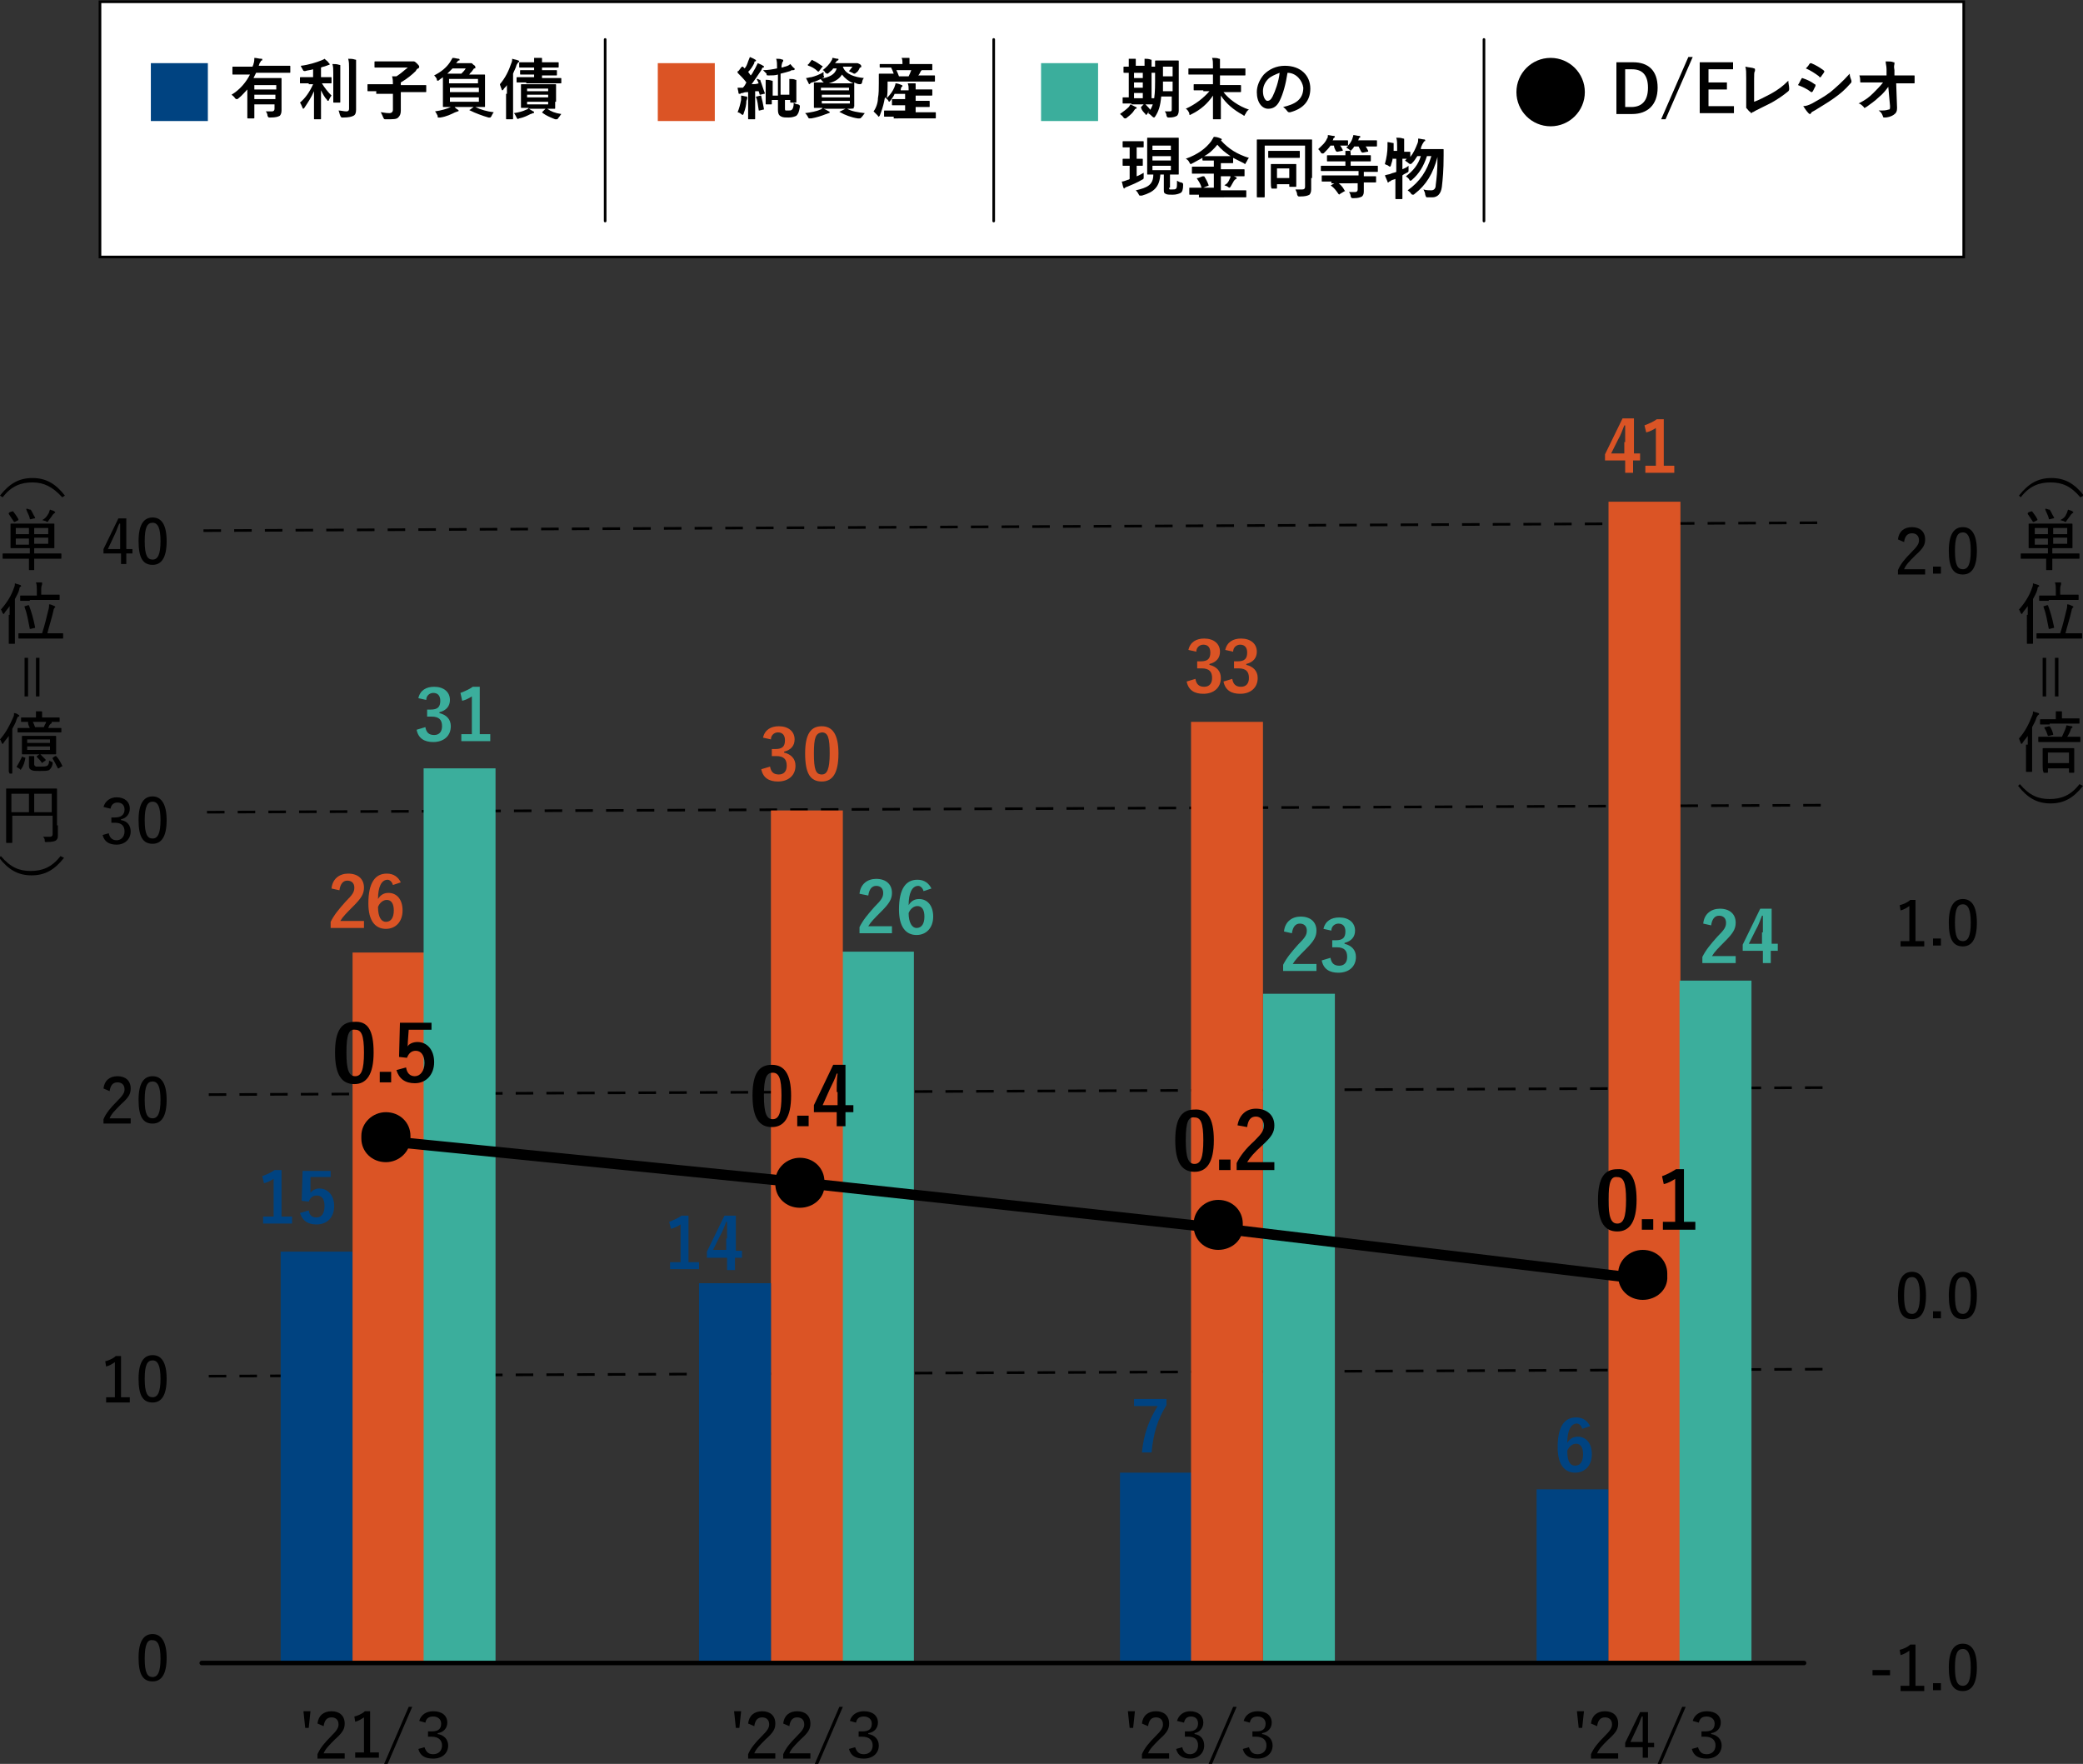 <svg xmlns="http://www.w3.org/2000/svg" xmlns:xlink="http://www.w3.org/1999/xlink" id="&#x30EC;&#x30A4;&#x30E4;&#x30FC;_1" x="0px" y="0px" viewBox="0 0 237.5 201.1" style="enable-background:new 0 0 237.5 201.1;" xml:space="preserve"><rect x="0" y="0" width="237.5" height="201.1" fill="#333333" stroke="none"/><style type="text/css">	.st0{fill:none;stroke:#000000;stroke-width:0.3;stroke-miterlimit:10;stroke-dasharray:2,1.5;}	.st1{fill:#004381;}	.st2{fill:#DB5425;}	.st3{fill:#3BAE9C;}	.st4{fill:none;stroke:#000000;stroke-width:0.511;stroke-linecap:round;stroke-linejoin:round;stroke-miterlimit:10;}	.st5{fill:#FFFFFF;stroke:#000000;stroke-width:0.3;stroke-miterlimit:10;}	.st6{fill:none;stroke:#000000;stroke-width:0.3;stroke-linecap:round;stroke-linejoin:round;stroke-miterlimit:10;}	.st7{fill:none;stroke:#000000;stroke-width:1.2;stroke-linecap:round;stroke-linejoin:round;}</style><g>	<line class="st0" x1="23.2" y1="60.5" x2="207.5" y2="59.6"></line>	<line class="st0" x1="207.6" y1="91.8" x2="23.3" y2="92.6"></line>	<line class="st0" x1="207.8" y1="156.1" x2="23.4" y2="156.9"></line>	<line class="st0" x1="207.8" y1="124" x2="23.4" y2="124.8"></line>	<g>		<g>			<path d="M35.2,197h-0.4l-0.2-1.9h0.8L35.2,197z"></path>			<path d="M36.2,196.5c0.1-0.9,0.7-1.4,1.6-1.4c0.9,0,1.5,0.5,1.5,1.4c0,0.6-0.2,1-1.1,1.8c-0.7,0.7-1.1,1.1-1.3,1.6h2.4v0.6h-3.1    v-0.5c0.3-0.7,0.8-1.3,1.5-2c0.7-0.7,0.9-1,0.9-1.4c0-0.5-0.3-0.8-0.8-0.8c-0.5,0-0.8,0.3-0.9,1L36.2,196.5z"></path>			<path d="M42.2,199.8h1v0.6h-2.7v-0.6h1v-4c-0.3,0.2-0.6,0.4-1,0.5l-0.1-0.6c0.4-0.1,0.9-0.3,1.2-0.6h0.6V199.8z"></path>			<path d="M44.2,201.1h-0.4l2.8-6.5H47L44.2,201.1z"></path>			<path d="M47.8,196.2c0.2-0.7,0.8-1.1,1.6-1.1c1,0,1.6,0.5,1.6,1.3c0,0.6-0.4,1.1-1.1,1.2v0.1c0.7,0.1,1.2,0.6,1.2,1.3    c0,0.9-0.7,1.5-1.7,1.5c-0.9,0-1.5-0.3-1.7-1.1l0.7-0.2c0.2,0.6,0.5,0.8,1,0.8c0.6,0,1-0.4,1-1c0-0.6-0.4-1-1.2-1h-0.4v-0.6h0.4    c0.8,0,1.1-0.3,1.1-0.9c0-0.5-0.4-0.8-0.9-0.8c-0.5,0-0.8,0.2-0.9,0.7L47.8,196.2z"></path>		</g>	</g>	<g>		<g>			<path d="M84.3,197h-0.4l-0.2-1.9h0.8L84.3,197z"></path>			<path d="M85.3,196.5c0.1-0.9,0.7-1.4,1.6-1.4c0.9,0,1.5,0.5,1.5,1.4c0,0.6-0.2,1-1.1,1.8c-0.7,0.7-1.1,1.1-1.3,1.6h2.4v0.6h-3.1    v-0.5c0.3-0.7,0.8-1.3,1.5-2c0.7-0.7,0.9-1,0.9-1.4c0-0.5-0.3-0.8-0.8-0.8c-0.5,0-0.8,0.3-0.9,1L85.3,196.5z"></path>			<path d="M89.3,196.5c0.1-0.9,0.7-1.4,1.6-1.4c0.9,0,1.5,0.5,1.5,1.4c0,0.6-0.2,1-1.1,1.8c-0.7,0.7-1.1,1.1-1.3,1.6h2.4v0.6h-3.1    v-0.5c0.3-0.7,0.8-1.3,1.5-2c0.7-0.7,0.9-1,0.9-1.4c0-0.5-0.3-0.8-0.8-0.8c-0.5,0-0.8,0.3-0.9,1L89.3,196.5z"></path>			<path d="M93.3,201.1h-0.4l2.8-6.5h0.4L93.3,201.1z"></path>			<path d="M96.9,196.2c0.2-0.7,0.8-1.1,1.6-1.1c1,0,1.6,0.5,1.6,1.3c0,0.6-0.4,1.1-1.1,1.2v0.1c0.7,0.1,1.2,0.6,1.2,1.3    c0,0.9-0.7,1.5-1.7,1.5c-0.9,0-1.5-0.3-1.7-1.1l0.7-0.2c0.2,0.6,0.5,0.8,1,0.8c0.6,0,1-0.4,1-1c0-0.6-0.4-1-1.2-1h-0.4v-0.6h0.4    c0.8,0,1.1-0.3,1.1-0.9c0-0.5-0.4-0.8-0.9-0.8c-0.5,0-0.8,0.2-0.9,0.7L96.9,196.2z"></path>		</g>	</g>	<g>		<g>			<path d="M129.2,197h-0.4l-0.2-1.9h0.8L129.2,197z"></path>			<path d="M130.2,196.5c0.1-0.9,0.7-1.4,1.6-1.4c0.9,0,1.5,0.5,1.5,1.4c0,0.6-0.2,1-1.1,1.8c-0.7,0.7-1.1,1.1-1.3,1.6h2.4v0.6h-3.1    v-0.5c0.3-0.7,0.8-1.3,1.5-2c0.7-0.7,0.9-1,0.9-1.4c0-0.5-0.3-0.8-0.8-0.8c-0.5,0-0.8,0.3-0.9,1L130.2,196.5z"></path>			<path d="M134.2,196.2c0.2-0.7,0.8-1.1,1.5-1.1c0.9,0,1.5,0.5,1.5,1.3c0,0.6-0.4,1.1-1,1.2v0.1c0.7,0.1,1.1,0.6,1.1,1.3    c0,0.9-0.7,1.5-1.6,1.5c-0.8,0-1.4-0.3-1.6-1.1l0.7-0.2c0.1,0.5,0.4,0.8,0.9,0.8c0.5,0,0.9-0.4,0.9-1c0-0.6-0.3-1-1.1-1h-0.4    v-0.6h0.4c0.7,0,1.1-0.3,1.1-0.9c0-0.5-0.3-0.8-0.8-0.8c-0.4,0-0.7,0.2-0.8,0.7L134.2,196.2z"></path>			<path d="M138.2,201.1h-0.4l2.8-6.5h0.4L138.2,201.1z"></path>			<path d="M141.8,196.2c0.2-0.7,0.8-1.1,1.6-1.1c1,0,1.6,0.5,1.6,1.3c0,0.6-0.4,1.1-1.1,1.2v0.1c0.7,0.1,1.2,0.6,1.2,1.3    c0,0.9-0.7,1.5-1.7,1.5c-0.9,0-1.5-0.3-1.7-1.1l0.7-0.2c0.2,0.6,0.5,0.8,1,0.8c0.6,0,1-0.4,1-1c0-0.6-0.4-1-1.2-1h-0.4v-0.6h0.4    c0.8,0,1.1-0.3,1.1-0.9c0-0.5-0.4-0.8-0.9-0.8c-0.5,0-0.8,0.2-0.9,0.7L141.8,196.2z"></path>		</g>	</g>	<g>		<g>			<path d="M180.4,197H180l-0.2-1.9h0.8L180.4,197z"></path>			<path d="M181.4,196.5c0.1-0.9,0.7-1.4,1.6-1.4c0.9,0,1.5,0.5,1.5,1.4c0,0.6-0.2,1-1.1,1.8c-0.7,0.7-1.1,1.1-1.3,1.6h2.4v0.6h-3.1    v-0.5c0.3-0.7,0.8-1.3,1.5-2c0.7-0.7,0.9-1,0.9-1.4c0-0.5-0.3-0.8-0.8-0.8c-0.5,0-0.8,0.3-0.9,1L181.4,196.5z"></path>			<path d="M187.9,198.7h0.7v0.5h-0.7v1.2h-0.6v-1.2h-2v-0.5l1.7-3.5h0.9V198.7z M187.3,197.1c0-0.5,0-0.9,0-1.4h-0.1    c-0.2,0.4-0.3,0.8-0.5,1.2l-0.8,1.7h1.4V197.1z"></path>			<path d="M189.4,201.1H189l2.8-6.5h0.4L189.4,201.1z"></path>			<path d="M193,196.2c0.2-0.7,0.8-1.1,1.6-1.1c1,0,1.6,0.5,1.6,1.3c0,0.6-0.4,1.1-1.1,1.2v0.1c0.7,0.1,1.2,0.6,1.2,1.3    c0,0.9-0.7,1.5-1.7,1.5c-0.9,0-1.5-0.3-1.7-1.1l0.7-0.2c0.2,0.6,0.5,0.8,1,0.8c0.6,0,1-0.4,1-1c0-0.6-0.4-1-1.2-1H194v-0.6h0.4    c0.8,0,1.1-0.3,1.1-0.9c0-0.5-0.4-0.8-0.9-0.8c-0.5,0-0.8,0.2-0.9,0.7L193,196.2z"></path>		</g>	</g>	<g>		<g>			<path d="M11.8,124.1c0.1-0.9,0.7-1.4,1.6-1.4c0.9,0,1.5,0.5,1.5,1.4c0,0.6-0.2,1-1.1,1.8c-0.7,0.7-1.1,1.1-1.3,1.6h2.4v0.6h-3.1    v-0.5c0.3-0.7,0.8-1.3,1.5-2c0.7-0.7,0.9-1,0.9-1.4c0-0.5-0.3-0.8-0.8-0.8c-0.5,0-0.8,0.3-0.9,1L11.8,124.1z"></path>			<path d="M19,125.4c0,1.9-0.6,2.7-1.6,2.7c-1.1,0-1.6-0.8-1.6-2.7c0-1.9,0.6-2.7,1.6-2.7S19,123.5,19,125.4z M16.5,125.4    c0,1.6,0.3,2.1,0.9,2.1c0.6,0,0.9-0.6,0.9-2.1s-0.3-2.1-0.9-2.1C16.8,123.3,16.5,123.8,16.5,125.4z"></path>		</g>	</g>	<g>		<g>			<path d="M13.8,159.3h1v0.6h-2.7v-0.6h1v-4c-0.3,0.2-0.6,0.4-1,0.5l-0.1-0.6c0.4-0.1,0.9-0.3,1.2-0.6h0.6V159.3z"></path>			<path d="M19,157.2c0,1.9-0.6,2.7-1.6,2.7c-1.1,0-1.6-0.8-1.6-2.7c0-1.9,0.6-2.7,1.6-2.7S19,155.3,19,157.2z M16.5,157.2    c0,1.6,0.3,2.1,0.9,2.1c0.6,0,0.9-0.6,0.9-2.1s-0.3-2.1-0.9-2.1C16.8,155.1,16.5,155.6,16.5,157.2z"></path>		</g>	</g>	<g>		<g>			<path d="M19,189c0,1.9-0.6,2.7-1.6,2.7c-1.1,0-1.6-0.8-1.6-2.7c0-1.9,0.6-2.7,1.6-2.7S19,187.2,19,189z M16.5,189.1    c0,1.6,0.3,2.1,0.9,2.1c0.6,0,0.9-0.6,0.9-2.1s-0.3-2.1-0.9-2.1C16.8,186.9,16.5,187.5,16.5,189.1z"></path>		</g>	</g>	<g>		<g>			<path d="M11.8,92c0.2-0.7,0.8-1.1,1.5-1.1c0.9,0,1.5,0.5,1.5,1.3c0,0.6-0.4,1.1-1,1.2v0.1c0.7,0.1,1.1,0.6,1.1,1.3    c0,0.9-0.7,1.5-1.6,1.5c-0.8,0-1.4-0.3-1.6-1.1l0.7-0.2c0.1,0.5,0.4,0.8,0.9,0.8c0.5,0,0.9-0.4,0.9-1c0-0.6-0.3-1-1.1-1h-0.4    v-0.6h0.4c0.7,0,1.1-0.3,1.1-0.9c0-0.5-0.3-0.8-0.8-0.8c-0.4,0-0.7,0.2-0.8,0.7L11.8,92z"></path>			<path d="M19,93.5c0,1.9-0.6,2.7-1.6,2.7c-1.1,0-1.6-0.8-1.6-2.7c0-1.9,0.6-2.7,1.6-2.7S19,91.7,19,93.5z M16.5,93.5    c0,1.6,0.3,2.1,0.9,2.1c0.6,0,0.9-0.6,0.9-2.1s-0.3-2.1-0.9-2.1C16.8,91.4,16.5,92,16.5,93.5z"></path>		</g>	</g>	<g>		<g>			<path d="M14.4,62.6h0.7v0.5h-0.7v1.2h-0.6v-1.2h-2v-0.5l1.7-3.5h0.9V62.6z M13.7,61.1c0-0.5,0-0.9,0-1.4h-0.1    c-0.2,0.4-0.3,0.8-0.5,1.2l-0.8,1.7h1.4V61.1z"></path>			<path d="M19,61.7c0,1.9-0.6,2.7-1.6,2.7c-1.1,0-1.6-0.8-1.6-2.7c0-1.9,0.6-2.7,1.6-2.7S19,59.8,19,61.7z M16.5,61.7    c0,1.6,0.3,2.1,0.9,2.1c0.6,0,0.9-0.6,0.9-2.1s-0.3-2.1-0.9-2.1C16.8,59.6,16.5,60.1,16.5,61.7z"></path>		</g>	</g>	<g>		<g>			<path d="M219.6,147.7c0,1.9-0.6,2.7-1.6,2.7c-1.1,0-1.6-0.8-1.6-2.7c0-1.9,0.6-2.7,1.6-2.7S219.6,145.8,219.6,147.7z     M217.1,147.7c0,1.6,0.3,2.1,0.9,2.1c0.6,0,0.9-0.6,0.9-2.1s-0.3-2.1-0.9-2.1C217.4,145.6,217.1,146.1,217.1,147.7z"></path>			<path d="M221.3,150.3h-0.9v-0.8h0.9V150.3z"></path>			<path d="M225.4,147.7c0,1.9-0.6,2.7-1.6,2.7c-1.1,0-1.6-0.8-1.6-2.7c0-1.9,0.6-2.7,1.6-2.7S225.4,145.8,225.4,147.7z     M222.9,147.7c0,1.6,0.3,2.1,0.9,2.1c0.6,0,0.9-0.6,0.9-2.1s-0.3-2.1-0.9-2.1C223.2,145.6,222.9,146.1,222.9,147.7z"></path>		</g>	</g>	<g>		<g>			<path d="M218.4,107.3h1v0.6h-2.7v-0.6h1v-4c-0.3,0.2-0.6,0.4-1,0.5l-0.1-0.6c0.4-0.1,0.9-0.3,1.2-0.6h0.6V107.3z"></path>			<path d="M221.3,107.8h-0.9V107h0.9V107.8z"></path>			<path d="M225.4,105.2c0,1.9-0.6,2.7-1.6,2.7c-1.1,0-1.6-0.8-1.6-2.7c0-1.9,0.6-2.7,1.6-2.7S225.4,103.3,225.4,105.2z     M222.9,105.2c0,1.6,0.3,2.1,0.9,2.1c0.6,0,0.9-0.6,0.9-2.1s-0.3-2.1-0.9-2.1C223.2,103.1,222.9,103.6,222.9,105.2z"></path>		</g>	</g>	<g>		<g>			<path d="M215.5,191h-2v-0.6h2V191z"></path>			<path d="M218.4,192.2h1v0.6h-2.7v-0.6h1v-4c-0.3,0.2-0.6,0.4-1,0.5l-0.1-0.6c0.4-0.1,0.9-0.3,1.2-0.6h0.6V192.2z"></path>			<path d="M221.3,192.7h-0.9v-0.8h0.9V192.7z"></path>			<path d="M225.4,190.1c0,1.9-0.6,2.7-1.6,2.7c-1.1,0-1.6-0.8-1.6-2.7c0-1.9,0.6-2.7,1.6-2.7S225.4,188.2,225.4,190.1z     M222.9,190.1c0,1.6,0.3,2.1,0.9,2.1c0.6,0,0.9-0.6,0.9-2.1s-0.3-2.1-0.9-2.1C223.2,188,222.9,188.5,222.9,190.1z"></path>		</g>	</g>	<g>		<g>			<path d="M216.4,61.5c0.1-0.9,0.7-1.4,1.6-1.4c0.9,0,1.5,0.5,1.5,1.4c0,0.6-0.2,1-1.1,1.8c-0.7,0.7-1.1,1.1-1.3,1.6h2.4v0.6h-3.1    v-0.5c0.3-0.7,0.8-1.3,1.5-2c0.7-0.7,0.9-1,0.9-1.4c0-0.5-0.3-0.8-0.8-0.8c-0.5,0-0.8,0.3-0.9,1L216.4,61.5z"></path>			<path d="M221.3,65.4h-0.9v-0.8h0.9V65.4z"></path>			<path d="M225.4,62.8c0,1.9-0.6,2.7-1.6,2.7c-1.1,0-1.6-0.8-1.6-2.7c0-1.9,0.6-2.7,1.6-2.7S225.4,60.9,225.4,62.8z M222.9,62.8    c0,1.6,0.3,2.1,0.9,2.1c0.6,0,0.9-0.6,0.9-2.1s-0.3-2.1-0.9-2.1C223.2,60.7,222.9,61.2,222.9,62.8z"></path>		</g>	</g>	<g>		<rect x="32" y="142.7" class="st1" width="8.2" height="47"></rect>		<rect x="40.2" y="108.6" class="st2" width="8.2" height="81"></rect>		<rect x="48.3" y="87.6" class="st3" width="8.2" height="102"></rect>	</g>	<g>		<rect x="127.7" y="167.9" class="st1" width="8.2" height="21.7"></rect>		<rect x="144" y="113.3" class="st3" width="8.2" height="76.3"></rect>		<rect x="135.8" y="82.3" class="st2" width="8.2" height="107.3"></rect>	</g>	<g>		<rect x="175.2" y="169.8" class="st1" width="8.2" height="19.9"></rect>		<rect x="183.4" y="57.2" class="st2" width="8.2" height="132.4"></rect>		<rect x="191.5" y="111.8" class="st3" width="8.2" height="77.8"></rect>	</g>	<g>		<rect x="96" y="108.5" class="st3" width="8.2" height="81.2"></rect>		<rect x="87.9" y="92.4" class="st2" width="8.2" height="97.2"></rect>		<rect x="79.7" y="146.3" class="st1" width="8.2" height="43.3"></rect>		<line class="st4" x1="205.7" y1="189.6" x2="23" y2="189.6"></line>	</g>	<g>		<rect x="11.4" y="0.2" class="st5" width="212.5" height="29.1"></rect>		<g>			<rect x="17.2" y="7.2" class="st1" width="6.5" height="6.6"></rect>			<g>				<g>					<path d="M28.2,10.2c-0.3,0.3-0.6,0.7-1,1c-0.1,0.1-0.1,0.1-0.2,0.1s-0.1,0-0.2-0.1c-0.1-0.2-0.3-0.3-0.4-0.4      c1-0.6,1.7-1.5,2.1-2.3h-0.9c-0.7,0-0.9,0-1,0c-0.1,0-0.1,0-0.1-0.1V7.7c0-0.1,0-0.1,0.1-0.1c0,0,0.3,0,1,0h1.2      c0-0.1,0.1-0.2,0.1-0.3c0.1-0.3,0.1-0.5,0.1-0.7c0.3,0,0.5,0.1,0.8,0.1c0.1,0,0.1,0,0.1,0.1c0,0.1,0,0.1-0.1,0.1      c-0.1,0.1-0.1,0.2-0.2,0.3l-0.1,0.3h2.5c0.7,0,0.9,0,1,0c0.1,0,0.1,0,0.1,0.1v0.6c0,0.1,0,0.1-0.1,0.1c0,0-0.3,0-1,0h-2.8      c-0.1,0.2-0.2,0.4-0.3,0.6h2c0.7,0,1,0,1.1,0c0.1,0,0.1,0,0.1,0.1c0,0,0,0.4,0,1v1.4c0,0.6,0,1,0,1.2c0,0.3-0.1,0.5-0.2,0.6      c-0.2,0.1-0.4,0.2-1.1,0.2c-0.2,0-0.2,0-0.3-0.2c0-0.2-0.1-0.4-0.2-0.5c0.3,0,0.4,0,0.7,0c0.2,0,0.3-0.1,0.3-0.3v-0.5H29v0.6      c0,0.6,0,0.8,0,0.9c0,0.1,0,0.1-0.1,0.1h-0.6c-0.1,0-0.1,0-0.1-0.1c0,0,0-0.2,0-0.9V10.2z M29,9.7v0.5h2.5V9.7H29z M31.4,11.3      v-0.5H29v0.5H31.4z"></path>					<path d="M35.2,9.5c-0.7,0-0.9,0-0.9,0c-0.1,0-0.1,0-0.1-0.1V8.9c0-0.1,0-0.1,0.1-0.1c0,0,0.3,0,0.9,0h0.5V7.9      C35.4,8,35.1,8,34.8,8.1c-0.2,0-0.2,0-0.3-0.2c-0.1-0.2-0.2-0.3-0.2-0.4c0.9-0.1,1.8-0.4,2.3-0.6c0.2-0.1,0.3-0.1,0.4-0.2      c0.2,0.2,0.4,0.3,0.5,0.5c0.1,0.1,0.1,0.1,0.1,0.1c0,0.1-0.1,0.1-0.1,0.1c-0.1,0-0.2,0.1-0.3,0.1c-0.2,0.1-0.4,0.1-0.6,0.2v1.1      h0.2c0.6,0,0.9,0,0.9,0c0.1,0,0.1,0,0.1,0.1v0.5c0,0.1,0,0.1-0.1,0.1c0,0-0.3,0-0.9,0h-0.1c0.3,0.5,0.7,1,1.1,1.4      c-0.1,0.1-0.2,0.3-0.3,0.5c0,0.1-0.1,0.1-0.1,0.1c0,0-0.1,0-0.1-0.1c-0.3-0.3-0.5-0.7-0.7-1.1c0,1.8,0,3,0,3.2      c0,0.1,0,0.1-0.1,0.1h-0.6c-0.1,0-0.1,0-0.1-0.1c0-0.1,0-1.4,0-3.1c-0.3,0.7-0.7,1.3-1.1,1.9c-0.1,0.1-0.1,0.1-0.1,0.1      c0,0-0.1,0-0.1-0.1c-0.1-0.2-0.2-0.5-0.3-0.6c0.6-0.5,1.1-1.2,1.5-2.1H35.2z M38,8.4c0-0.5,0-0.8-0.1-1.1c0.3,0,0.5,0,0.8,0.1      c0.1,0,0.1,0,0.1,0.1c0,0.1,0,0.1,0,0.2c0,0.1,0,0.3,0,0.8v2.1c0,0.6,0,0.9,0,1c0,0.1,0,0.1-0.1,0.1h-0.6c-0.1,0-0.1,0-0.1-0.1      c0,0,0-0.4,0-1V8.4z M40.6,11c0,0.5,0,1.1,0,1.5c0,0.4-0.1,0.6-0.3,0.7c-0.2,0.1-0.5,0.2-1.2,0.2c-0.2,0-0.2,0-0.3-0.2      c-0.1-0.2-0.1-0.4-0.2-0.6c0.3,0,0.6,0.1,0.9,0.1c0.2,0,0.3-0.1,0.3-0.3V7.8c0-0.5,0-0.7-0.1-1.1c0.3,0,0.5,0,0.8,0.1      c0.1,0,0.1,0,0.1,0.1c0,0.1,0,0.1,0,0.2c0,0.1,0,0.3,0,0.8V11z"></path>					<path d="M42.9,10.4c-0.7,0-0.9,0-0.9,0c-0.1,0-0.1,0-0.1-0.1V9.7c0-0.1,0-0.1,0.1-0.1c0,0,0.3,0,0.9,0h1.9c0-0.3,0-0.6-0.1-0.9      c0.1,0,0.3,0,0.5,0c0.5-0.3,0.9-0.7,1.3-1h-2.7c-0.7,0-1,0-1,0c-0.1,0-0.1,0-0.1-0.1V7.1c0-0.1,0-0.1,0.1-0.1c0,0,0.3,0,1,0H47      c0.1,0,0.1,0,0.1,0c0,0,0,0,0.1,0c0,0,0.1,0,0.3,0.2c0.2,0.2,0.3,0.3,0.3,0.4c0,0.1,0,0.1-0.1,0.2c-0.1,0-0.2,0.1-0.3,0.3      c-0.4,0.4-1,0.9-1.7,1.3v0.3h1.9c0.7,0,0.9,0,0.9,0c0.1,0,0.1,0,0.1,0.1v0.6c0,0.1,0,0.1-0.1,0.1c0,0-0.3,0-0.9,0h-1.9v0.9      c0,0.5,0,0.9,0,1.2c0,0.4-0.1,0.6-0.3,0.8c-0.2,0.2-0.5,0.2-1.4,0.2c-0.2,0-0.2,0-0.3-0.2c-0.1-0.2-0.2-0.5-0.3-0.6      c0.3,0,0.5,0.1,1,0.1c0.2,0,0.4-0.1,0.4-0.4v-1.8H42.9z"></path>					<path d="M50.5,9.4c0-0.2,0-0.4,0-0.6c-0.1,0.1-0.3,0.2-0.4,0.3c-0.1,0.1-0.1,0.1-0.2,0.1c-0.1,0-0.1-0.1-0.1-0.2      c-0.1-0.2-0.2-0.3-0.3-0.4c0.8-0.4,1.4-0.9,1.8-1.5c0.1-0.2,0.2-0.3,0.3-0.5c0.3,0,0.5,0.1,0.7,0.1c0.1,0,0.1,0.1,0.1,0.1      c0,0.1,0,0.1-0.1,0.1c-0.1,0-0.1,0.1-0.2,0.2l-0.1,0.1h1.4c0.1,0,0.1,0,0.2,0c0,0,0.1,0,0.1,0c0.1,0,0.1,0,0.3,0.2      c0.2,0.1,0.2,0.2,0.2,0.3c0,0.1,0,0.1-0.1,0.1c-0.1,0-0.1,0.1-0.2,0.2c-0.1,0.2-0.3,0.3-0.4,0.5h0.7c0.7,0,1,0,1,0      c0.1,0,0.1,0,0.1,0.1c0,0,0,0.3,0,0.9v1.8c0,0.6,0,0.8,0,0.8c0,0.1,0,0.1-0.1,0.1c-0.1,0-0.3,0-1,0h-2.6c-0.7,0-1,0-1,0      c-0.1,0-0.1,0-0.1-0.1c0-0.1,0-0.3,0-0.8V9.4z M52.2,12.5c0.1,0.1,0.1,0.1,0.1,0.1c0,0,0,0.1-0.1,0.1c-0.1,0-0.2,0.1-0.3,0.1      c-0.4,0.2-1,0.5-1.7,0.6c-0.1,0-0.2,0-0.2,0c-0.1,0-0.1,0-0.1-0.2c-0.1-0.2-0.2-0.4-0.3-0.5c0.7-0.1,1.4-0.3,1.8-0.5      c0.1-0.1,0.2-0.1,0.3-0.2C51.8,12.2,52,12.4,52.2,12.5z M52.6,8.4C52.8,8.2,53,8,53.1,7.8h-1.5C51.4,8,51.2,8.2,51,8.4H52.6z       M51.2,9v0.5h3.3V9H51.2z M54.6,10.5V10h-3.3v0.5H54.6z M54.6,11.1h-3.3v0.5h3.3V11.1z M54,12.2c0.1-0.1,0.1-0.1,0.2,0      c0.6,0.3,1.3,0.5,2.1,0.6c-0.1,0.1-0.2,0.3-0.3,0.5c-0.1,0.1-0.1,0.1-0.1,0.1c0,0-0.1,0-0.2,0c-0.7-0.2-1.5-0.5-2.1-0.8      c-0.1,0-0.1-0.1,0-0.1L54,12.2z"></path>					<path d="M57.8,10.7c0-0.3,0-0.6,0-1c-0.1,0.2-0.3,0.3-0.4,0.5c-0.1,0.1-0.1,0.1-0.1,0.1c0,0-0.1,0-0.1-0.1      c-0.1-0.3-0.2-0.5-0.2-0.6c0.6-0.7,1-1.5,1.3-2.4c0.1-0.2,0.1-0.4,0.1-0.5c0.3,0.1,0.5,0.1,0.7,0.2c0.1,0,0.1,0.1,0.1,0.1      s0,0.1-0.1,0.1c0,0-0.1,0.1-0.2,0.3c-0.1,0.4-0.3,0.7-0.4,1v3.9c0,0.7,0,1.1,0,1.2c0,0.1,0,0.1-0.1,0.1h-0.6      c-0.1,0-0.1,0-0.1-0.1c0-0.1,0-0.4,0-1.2V10.7z M63.3,11.6c0,0.5,0,0.7,0,0.7c0,0.1,0,0.1-0.1,0.1c-0.1,0-0.3,0-0.8,0      c0.4,0.3,0.9,0.5,1.6,0.6c-0.1,0.1-0.2,0.3-0.3,0.4c-0.1,0.1-0.1,0.2-0.2,0.2c0,0-0.1,0-0.2,0c-0.5-0.2-1-0.4-1.4-0.7      c0,0-0.1-0.1-0.1-0.1s0,0,0.1-0.1l0.3-0.3h-1.9c0.2,0.1,0.3,0.2,0.5,0.3c0.1,0,0.1,0.1,0.1,0.1c0,0,0,0.1-0.1,0.1      c-0.1,0-0.2,0.1-0.3,0.1c-0.4,0.2-0.8,0.4-1.3,0.5c-0.2,0.1-0.2,0.1-0.3-0.1c-0.1-0.2-0.2-0.4-0.3-0.5c0.6-0.1,1-0.2,1.4-0.4      c0.1,0,0.2-0.1,0.3-0.2c-0.6,0-0.8,0-0.8,0c-0.1,0-0.1,0-0.1-0.1c0,0,0-0.2,0-0.7v-1.1c0-0.5,0-0.7,0-0.7c0-0.1,0-0.1,0.1-0.1      c0,0,0.3,0,1,0h1.8c0.7,0,0.9,0,1,0c0.1,0,0.1,0,0.1,0.1c0,0,0,0.2,0,0.7V11.6z M60,9.4c-0.7,0-1,0-1,0c-0.1,0-0.1,0-0.1-0.1      V8.9c0-0.1,0-0.1,0.1-0.1c0,0,0.3,0,1,0h0.9V8.5h-0.5c-0.7,0-0.9,0-1,0c-0.1,0-0.1,0-0.1-0.1V8.1c0-0.1,0-0.1,0.1-0.1      c0,0,0.3,0,1,0h0.5V7.7h-0.6c-0.7,0-1,0-1,0c-0.1,0-0.1,0-0.1-0.1V7.2c0-0.1,0-0.1,0.1-0.1c0,0,0.3,0,1,0h0.6      c0-0.2,0-0.4,0-0.5c0.2,0,0.6,0,0.8,0c0.1,0,0.1,0,0.1,0.1c0,0.1,0,0.1,0,0.1c0,0,0,0.1,0,0.3h0.8c0.7,0,1,0,1,0      c0.1,0,0.1,0,0.1,0.1v0.4c0,0.1,0,0.1-0.1,0.1c0,0-0.3,0-1,0h-0.8V8h0.6c0.7,0,0.9,0,1,0c0.1,0,0.1,0,0.1,0.1v0.4      c0,0.1,0,0.1-0.1,0.1c0,0-0.3,0-1,0h-0.6v0.3h1.1c0.7,0,1,0,1,0c0.1,0,0.1,0,0.1,0.1v0.4c0,0.1,0,0.1-0.1,0.1c0,0-0.3,0-1,0H60      z M60.1,10.4h2.4v-0.3h-2.4V10.4z M62.5,11.1v-0.3h-2.4v0.3H62.5z M62.5,11.6h-2.4v0.3h2.4V11.6z"></path>				</g>			</g>		</g>		<g>			<rect x="75" y="7.2" class="st2" width="6.5" height="6.6"></rect>			<g>				<g>					<path d="M84.5,11.4c0-0.2,0-0.3,0-0.5c0.2,0,0.4,0.1,0.6,0.1c0.1,0,0.1,0.1,0.1,0.1c0,0,0,0.1,0,0.1c0,0,0,0.1-0.1,0.3      c0,0.4-0.1,0.9-0.3,1.4c0,0.1-0.1,0.2-0.1,0.2c0,0-0.1,0-0.2-0.1c-0.1-0.1-0.3-0.2-0.4-0.2C84.3,12.3,84.4,11.9,84.5,11.4z       M86.6,9.1c0.1,0,0.1,0,0.1,0.1c0.2,0.5,0.3,0.9,0.5,1.4c0,0.1,0,0.1-0.1,0.1l-0.4,0.1c-0.1,0-0.1,0-0.1-0.1l-0.1-0.3l-0.4,0      v2.1c0,0.7,0,0.9,0,1c0,0.1,0,0.1-0.1,0.1h-0.6c-0.1,0-0.1,0-0.1-0.1c0,0,0-0.3,0-1v-2c-0.2,0-0.4,0-0.6,0.1      c-0.1,0-0.2,0-0.3,0.1c0,0-0.1,0-0.1,0c-0.1,0-0.1-0.1-0.1-0.1c0-0.2-0.1-0.4-0.1-0.6c0.2,0,0.4,0,0.6,0      c0.2-0.2,0.3-0.4,0.4-0.6c-0.3-0.4-0.6-0.7-1-1.1c0,0,0,0,0-0.1s0-0.1,0.1-0.1l0.3-0.4c0,0,0.1-0.1,0.1-0.1s0,0,0.1,0      c0.1,0.1,0.1,0.1,0.2,0.2c0.2-0.2,0.3-0.5,0.4-0.8c0.1-0.2,0.1-0.3,0.2-0.5c0.2,0.1,0.5,0.2,0.6,0.3c0.1,0,0.1,0.1,0.1,0.1      c0,0,0,0.1-0.1,0.1c-0.1,0-0.1,0.1-0.1,0.2c-0.2,0.4-0.4,0.7-0.7,1c0.1,0.1,0.2,0.3,0.3,0.4c0.2-0.2,0.3-0.5,0.5-0.8      c0.1-0.2,0.2-0.4,0.3-0.6c0.2,0.1,0.5,0.2,0.6,0.3c0.1,0,0.1,0.1,0.1,0.1c0,0.1,0,0.1-0.1,0.1c-0.1,0-0.1,0.1-0.2,0.3      c-0.4,0.6-0.8,1.2-1.1,1.6c0.3,0,0.5,0,0.8-0.1c-0.1-0.2-0.1-0.3-0.2-0.4c0-0.1,0-0.1,0.1-0.1L86.6,9.1z M86.7,10.9      c0.1,0,0.1,0,0.1,0.1c0.1,0.4,0.2,0.8,0.3,1.4c0,0.1,0,0.1-0.1,0.1l-0.4,0.1c-0.1,0-0.1,0-0.1-0.1c-0.1-0.5-0.1-1-0.3-1.4      c0-0.1,0-0.1,0.1-0.1L86.7,10.9z M87.3,10c0-0.4,0-0.7,0-0.9c0.2,0,0.4,0,0.7,0.1c0.1,0,0.1,0,0.1,0.1c0,0.1,0,0.1,0,0.2      c0,0.1,0,0.2,0,0.6v0.8h0.6V8.5c-0.3,0.1-0.7,0.1-1,0.1c-0.3,0-0.3,0-0.3-0.2C87.2,8.2,87.1,8.1,87,8c0.6,0,1.1-0.1,1.6-0.2      c0-0.5,0-0.8-0.1-1.1c0.3,0,0.5,0,0.7,0.1c0.1,0,0.1,0,0.1,0.1c0,0.1,0,0.1-0.1,0.2c0,0.1-0.1,0.2-0.1,0.6      c0.2,0,0.3-0.1,0.4-0.1c0.4-0.1,0.5-0.2,0.6-0.3c0.2,0.2,0.3,0.4,0.5,0.5c0,0,0,0.1,0,0.1c0,0.1-0.1,0.1-0.2,0.1      s-0.2,0-0.3,0.1c-0.3,0.1-0.7,0.2-1.1,0.3v2.4H90V9.9c0-0.4,0-0.6,0-0.9c0.3,0,0.5,0,0.7,0.1c0.1,0,0.1,0,0.1,0.1      c0,0,0,0.1,0,0.1c0,0.1,0,0.2,0,0.7v0.9c0,0.5,0,0.7,0,0.7c0,0.1,0,0.1-0.1,0.1h-0.5c-0.1,0-0.1,0-0.1-0.1v-0.2h-0.6v0.9      c0,0.2,0,0.3,0.1,0.3c0.1,0,0.2,0,0.3,0c0.2,0,0.3,0,0.4-0.1c0.1-0.1,0.2-0.3,0.2-0.8c0.1,0.1,0.3,0.2,0.5,0.2      c0.2,0.1,0.2,0.1,0.2,0.3c-0.1,0.6-0.2,0.8-0.4,1c-0.2,0.1-0.5,0.2-0.9,0.2c-0.3,0-0.6,0-0.8-0.1c-0.2-0.1-0.4-0.2-0.4-0.8      v-1.1H88v0.4c0,0.1,0,0.1-0.1,0.1h-0.5c-0.1,0-0.1,0-0.1-0.1c0-0.1,0-0.3,0-0.8V10z"></path>					<path d="M96.6,12.4c0.5,0.3,1.2,0.4,2,0.5c-0.1,0.1-0.2,0.3-0.4,0.5c-0.1,0.1-0.1,0.1-0.2,0.1c0,0-0.1,0-0.2,0      c-0.7-0.1-1.5-0.4-2-0.7c-0.1,0-0.1-0.1,0-0.1l0.6-0.3h-2.5c0.3,0.1,0.4,0.2,0.6,0.3c0.1,0,0.1,0.1,0.1,0.1s0,0.1-0.1,0.1      c-0.1,0-0.2,0.1-0.3,0.1c-0.5,0.2-1.1,0.4-1.7,0.5c-0.1,0-0.1,0-0.2,0c-0.1,0-0.1,0-0.2-0.2c-0.1-0.2-0.2-0.3-0.3-0.4      c0.7-0.1,1.3-0.2,1.7-0.4c0.1,0,0.2-0.1,0.3-0.2c-0.6,0-0.9,0-0.9,0c-0.1,0-0.1,0-0.1-0.1c0,0,0-0.3,0-0.7v-1.3      c0-0.5,0-0.7,0-0.7c0-0.1,0-0.1,0.1-0.1c0.1,0,0.3,0,1,0c0,0,0-0.1-0.1-0.1c-0.1-0.1-0.2-0.3-0.3-0.3c1.1-0.2,1.7-0.5,1.9-1.2      H95c-0.1,0.2-0.3,0.3-0.5,0.5c-0.1,0.1-0.1,0.1-0.2,0.1c-0.1,0-0.1-0.1-0.2-0.1C94,8.1,93.9,8,93.8,8c0.4-0.3,0.8-0.7,1-1.1      c0.1-0.1,0.1-0.2,0.1-0.3c0.2,0,0.4,0.1,0.6,0.1c0.1,0,0.1,0,0.1,0.1c0,0,0,0.1-0.1,0.1c-0.1,0-0.1,0.1-0.2,0.2l-0.1,0.1h2.2      c0.1,0,0.2,0,0.2,0c0,0,0.1,0,0.1,0c0.1,0,0.1,0,0.3,0.1c0.2,0.1,0.2,0.2,0.2,0.3c0,0,0,0.1-0.1,0.1c-0.1,0-0.1,0.1-0.1,0.1      c-0.1,0.2-0.2,0.4-0.4,0.5c-0.1,0.1-0.1,0.1-0.2,0.1c0,0-0.1,0-0.2-0.1c-0.2-0.1-0.3-0.1-0.4-0.2c0.2-0.2,0.3-0.4,0.4-0.5h-1.1      c0.3,0.9,1.4,1.2,2.4,1.3c-0.1,0.1-0.2,0.3-0.2,0.5c-0.1,0.2-0.1,0.2-0.3,0.2c-0.2,0-0.4-0.1-0.6-0.2c0,0.1,0,0.3,0,0.7v1.3      c0,0.5,0,0.7,0,0.7c0,0.1,0,0.1-0.1,0.1C97.5,12.4,97.2,12.4,96.6,12.4L96.6,12.4z M93.9,8.6C94,8.8,94,8.8,93.8,8.9      c-0.4,0.2-0.8,0.4-1.2,0.5c-0.1,0-0.2,0.1-0.2,0.1c0,0-0.1,0.1-0.1,0.1c0,0-0.1,0-0.1-0.1c-0.1-0.2-0.2-0.4-0.3-0.6      c0.2,0,0.4-0.1,0.6-0.1c0.4-0.1,1-0.3,1.4-0.6C93.9,8.3,93.9,8.4,93.9,8.6z M92.5,6.9c0.1-0.1,0.1-0.1,0.2,0      c0.3,0.1,0.7,0.4,1,0.6c0,0,0.1,0,0.1,0.1c0,0,0,0-0.1,0.1l-0.3,0.4c-0.1,0.1-0.1,0.1-0.2,0c-0.3-0.3-0.7-0.5-1-0.6      c0,0-0.1,0-0.1-0.1s0,0,0.1-0.1L92.5,6.9z M93.6,10v0.3h3.2V10H93.6z M96.9,11.1v-0.3h-3.2v0.3H96.9z M96.9,11.5h-3.2v0.3h3.2      V11.5z M96.5,9.5c0.4,0,0.6,0,0.8,0c-0.5-0.2-1-0.6-1.3-1c-0.3,0.5-0.8,0.8-1.5,1H96.5z"></path>					<path d="M101.9,13.3c-0.7,0-1,0-1,0c-0.1,0-0.1,0-0.1-0.1v-0.5c0-0.1,0-0.1,0.1-0.1c0,0,0.3,0,1,0h1.3V12h-0.4      c-0.7,0-0.9,0-1,0c-0.1,0-0.1,0-0.1-0.1v-0.5c0-0.1,0-0.1,0.1-0.1c0,0,0.3,0,1,0h0.4v-0.6h-1.2c-0.1,0.3-0.3,0.5-0.5,0.8      c-0.1,0.1-0.1,0.1-0.1,0.1s-0.1,0-0.1-0.1c-0.1-0.2-0.3-0.3-0.4-0.4l-0.1,0.5c-0.1,0.5-0.3,1.1-0.5,1.6      c-0.1,0.1-0.1,0.1-0.1,0.1c0,0-0.1,0-0.1-0.1c-0.2-0.2-0.4-0.4-0.5-0.5c0.3-0.4,0.5-1,0.5-1.5c0.1-0.5,0.1-1.1,0.1-1.7      c0-0.7,0-1,0-1c0-0.1,0-0.1,0.1-0.1c0,0,0.3,0,1,0h0.6c-0.1-0.3-0.2-0.5-0.3-0.7h-0.2c-0.7,0-1,0-1,0c-0.1,0-0.1,0-0.1-0.1V7.4      c0-0.1,0-0.1,0.1-0.1c0,0,0.3,0,1,0h1.5V7.3c0-0.3,0-0.5-0.1-0.7c0.3,0,0.5,0,0.8,0c0.1,0,0.1,0,0.1,0.1c0,0.1,0,0.1,0,0.1      c0,0.1,0,0.2,0,0.4v0.1h1.5c0.7,0,1,0,1,0c0.1,0,0.1,0,0.1,0.1v0.5c0,0.1,0,0.1-0.1,0.1c0,0-0.3,0-1,0h-0.1      c0,0-0.1,0.1-0.1,0.1c-0.1,0.2-0.2,0.4-0.3,0.5h0.8c0.7,0,0.9,0,1,0c0.1,0,0.1,0,0.1,0.1v0.5c0,0.1,0,0.1-0.1,0.1      c0,0-0.3,0-1,0h-4.3l0,0.5c0,0.5,0,1-0.1,1.4c0.4-0.4,0.7-0.8,0.9-1.3c0-0.1,0.1-0.2,0.1-0.4c0.2,0,0.5,0.1,0.7,0.2      c0.1,0,0.1,0.1,0.1,0.1c0,0,0,0.1-0.1,0.1c0,0-0.1,0.2-0.1,0.3l0,0.1h0.9v-0.1c0-0.3,0-0.4-0.1-0.7c0.3,0,0.5,0,0.8,0      c0.1,0,0.1,0,0.1,0.1c0,0.1,0,0.1,0,0.1c0,0.1,0,0.2,0,0.4v0.1h0.8c0.7,0,0.9,0,1,0c0.1,0,0.1,0,0.1,0.1v0.5      c0,0.1,0,0.1-0.1,0.1c0,0-0.3,0-1,0h-0.8v0.6h0.5c0.7,0,0.9,0,1,0c0.1,0,0.1,0,0.1,0.1v0.5c0,0.1,0,0.1-0.1,0.1c0,0-0.3,0-1,0      h-0.5v0.6h1.2c0.7,0,1,0,1,0c0.1,0,0.1,0,0.1,0.1v0.5c0,0.1,0,0.1-0.1,0.1c0,0-0.3,0-1,0H101.9z M102.2,8      c0.1,0.2,0.2,0.4,0.3,0.7h1.1c0.1-0.2,0.2-0.4,0.3-0.7H102.2z"></path>				</g>			</g>		</g>		<g>			<rect x="118.7" y="7.2" class="st3" width="6.5" height="6.6"></rect>			<g>				<g>					<path d="M128.5,13.4c-0.1,0.1-0.1,0.1-0.2,0.1s-0.1,0-0.2-0.1c-0.1-0.2-0.3-0.3-0.4-0.4c0.4-0.3,0.7-0.5,1-0.8      c0.1-0.1,0.1-0.2,0.2-0.3c0.2,0.1,0.4,0.2,0.6,0.3c0.1,0,0.1,0.1,0.1,0.1c0,0,0,0.1-0.1,0.1c-0.1,0-0.1,0.1-0.2,0.2      C129.2,12.8,128.9,13.1,128.5,13.4z M129,11.8c-0.7,0-0.9,0-0.9,0c-0.1,0-0.1,0-0.1-0.1v-0.5c0-0.1,0-0.1,0.1-0.1      c0,0,0.2,0,0.6,0V8.3c-0.3,0-0.5,0-0.5,0c-0.1,0-0.1,0-0.1-0.1V7.7c0-0.1,0-0.1,0.1-0.1c0,0,0.2,0,0.5,0V7.5c0-0.4,0-0.6,0-0.8      c0.2,0,0.5,0,0.7,0c0.1,0,0.1,0,0.1,0.1c0,0.1,0,0.1,0,0.1c0,0.1,0,0.2,0,0.5v0.1h1V7.5c0-0.4,0-0.6,0-0.8c0.2,0,0.5,0,0.7,0.1      c0.1,0,0.1,0,0.1,0.1c0,0.1,0,0.1,0,0.1c0,0.1,0,0.2,0,0.5v0.1c0.3,0,0.4,0,0.4,0c0.1,0,0.1,0,0.1,0.1v0.5c0,0.1,0,0.1-0.1,0.1      c0,0-0.2,0-0.4,0v2.9c0.3,0,0.4,0,0.4,0c0.1,0,0.1,0,0.1,0.1v0.5c0,0.1,0,0.1-0.1,0.1c0,0-0.3,0-0.9,0H129z M130.3,8.8V8.3h-1      v0.6H130.3z M130.3,10V9.4h-1V10H130.3z M130.3,11.2v-0.6h-1v0.6H130.3z M130.4,11.9C130.5,11.9,130.5,11.9,130.4,11.9      c0.1,0,0.1,0,0.2,0c0.2,0.2,0.5,0.5,0.6,0.7c-0.2,0.1-0.3,0.2-0.4,0.4c-0.1,0.1-0.1,0.1-0.1,0.1c0,0-0.1,0-0.1-0.1      c-0.2-0.2-0.4-0.4-0.5-0.7c0-0.1,0-0.1,0-0.1L130.4,11.9z M134.4,11.6c0,0.4,0,0.7,0,1c0,0.3-0.1,0.5-0.2,0.6      c-0.2,0.1-0.4,0.2-0.9,0.2c-0.2,0-0.2,0-0.3-0.2c0-0.2-0.1-0.4-0.2-0.5c0.2,0,0.5,0,0.6,0c0.2,0,0.2-0.1,0.2-0.3v-1.4h-1.2      c-0.1,1.1-0.3,1.7-0.7,2.3c-0.1,0.1-0.1,0.1-0.1,0.1c0,0-0.1,0-0.2-0.1c-0.1-0.1-0.3-0.3-0.5-0.4c0.6-0.8,0.8-1.5,0.8-3.6V8.2      c0-0.8,0-1.2,0-1.2c0-0.1,0-0.1,0.1-0.1c0.1,0,0.2,0,0.8,0h0.9c0.5,0,0.7,0,0.8,0c0.1,0,0.1,0,0.1,0.1c0,0,0,0.5,0,1.2V11.6z       M133.7,10.4V9.3h-1.1v0.1c0,0.4,0,0.7,0,1H133.7z M132.6,7.6v1.1h1.1V7.6H132.6z"></path>					<path d="M137.2,10.3c-0.7,0-1,0-1,0c-0.1,0-0.1,0-0.1-0.1V9.7c0-0.1,0-0.1,0.1-0.1c0,0,0.3,0,1,0h1.1V8.5h-1.7      c-0.7,0-0.9,0-1,0c-0.1,0-0.1,0-0.1-0.1V7.9c0-0.1,0-0.1,0.1-0.1c0,0,0.3,0,1,0h1.7V7.5c0-0.4,0-0.6-0.1-0.9      c0.3,0,0.6,0,0.8,0.1c0.1,0,0.1,0,0.1,0.1c0,0.1,0,0.1,0,0.2c0,0.1,0,0.2,0,0.5v0.3h1.8c0.7,0,0.9,0,1,0c0.1,0,0.1,0,0.1,0.1      v0.6c0,0.1,0,0.1-0.1,0.1c0,0-0.3,0-1,0h-1.8v1.1h1.3c0.7,0,1,0,1,0c0.1,0,0.1,0,0.1,0.1v0.6c0,0.1,0,0.1-0.1,0.1      c0,0-0.3,0-1,0h-0.9c0.6,0.8,1.7,1.6,2.9,2c-0.2,0.1-0.3,0.3-0.4,0.5c-0.1,0.1-0.1,0.2-0.1,0.2c0,0-0.1,0-0.2-0.1      c-1.1-0.6-1.9-1.3-2.5-2.2c0,1.2,0,2.4,0,2.6c0,0.1,0,0.1-0.1,0.1h-0.7c-0.1,0-0.1,0-0.1-0.1c0-0.2,0-1.4,0-2.6      c-0.6,0.9-1.4,1.6-2.4,2.1c-0.1,0-0.1,0.1-0.2,0.1c-0.1,0-0.1,0-0.1-0.2c-0.1-0.2-0.2-0.4-0.4-0.5c1.1-0.5,2-1.2,2.7-2H137.2z"></path>					<path d="M146.8,8.3c-0.2,1.3-0.5,2.4-0.9,3.2c-0.3,0.6-0.7,0.9-1.3,0.9c-0.7,0-1.3-0.7-1.3-1.9c0-0.7,0.3-1.4,0.8-2      c0.6-0.6,1.4-1,2.4-1c1.8,0,2.9,1.1,2.9,2.6c0,1.4-0.8,2.3-2.3,2.7c-0.2,0-0.2,0-0.3-0.1c-0.1-0.1-0.2-0.3-0.5-0.5      c1.3-0.3,2.3-0.8,2.3-2.2C148.5,9.2,147.8,8.3,146.8,8.3L146.8,8.3z M144.6,9c-0.4,0.4-0.6,0.9-0.6,1.4c0,0.7,0.3,1.1,0.5,1.1      c0.2,0,0.4-0.1,0.6-0.5c0.3-0.6,0.7-1.7,0.8-2.7C145.4,8.5,144.9,8.7,144.6,9z"></path>					<path d="M129.6,16.8v1.3c0.5,0,0.6,0,0.6,0c0.1,0,0.1,0,0.1,0.1v0.6c0,0.1,0,0.1-0.1,0.1c0,0-0.2,0-0.6,0v1.2      c0.3-0.1,0.6-0.3,0.8-0.4c0,0.2,0,0.3,0,0.5c0,0.2,0,0.2-0.2,0.3c-0.5,0.3-1.2,0.6-1.7,0.8c-0.1,0-0.2,0.1-0.2,0.1      c-0.1,0-0.1,0.1-0.1,0.1c0,0-0.1,0-0.1-0.1c-0.1-0.2-0.1-0.4-0.2-0.7c0.2,0,0.4-0.1,0.7-0.2c0.1,0,0.2-0.1,0.2-0.1v-1.5      c-0.5,0-0.6,0-0.7,0c-0.1,0-0.1,0-0.1-0.1v-0.6c0-0.1,0-0.1,0.1-0.1c0,0,0.2,0,0.7,0v-1.3h0c-0.5,0-0.7,0-0.7,0      c-0.1,0-0.1,0-0.1-0.1v-0.5c0-0.1,0-0.1,0.1-0.1c0,0,0.2,0,0.7,0h0.8c0.5,0,0.7,0,0.7,0c0.1,0,0.1,0,0.1,0.1v0.5      c0,0.1,0,0.1-0.1,0.1C130.3,16.8,130.2,16.8,129.6,16.8L129.6,16.8z M133.3,21.4c0,0.1,0,0.2,0.1,0.2c0.1,0,0.1,0,0.3,0      c0.2,0,0.3,0,0.4-0.1c0.1-0.1,0.1-0.3,0.1-0.9c0.2,0.1,0.3,0.2,0.5,0.2c0.2,0.1,0.2,0.1,0.2,0.3c0,0.5-0.1,0.8-0.3,0.9      c-0.2,0.1-0.5,0.2-0.9,0.2c-0.4,0-0.6,0-0.8-0.1c-0.2-0.1-0.2-0.2-0.2-0.5v-1.7h-0.4c-0.1,1.4-0.7,2-2.1,2.4      c-0.1,0-0.1,0-0.2,0c-0.1,0-0.1,0-0.2-0.2c-0.1-0.2-0.2-0.3-0.3-0.4c1.3-0.3,2-0.6,2-1.8c-0.4,0-0.6,0-0.6,0      c-0.1,0-0.1,0-0.1-0.1c0-0.1,0-0.3,0-0.9v-2.2c0-0.6,0-0.9,0-0.9c0-0.1,0-0.1,0.1-0.1c0,0,0.3,0,0.9,0h1.6c0.7,0,0.9,0,0.9,0      c0.1,0,0.1,0,0.1,0.1c0,0,0,0.3,0,0.9v2.2c0,0.6,0,0.9,0,0.9c0,0.1,0,0.1-0.1,0.1c-0.1,0-0.3,0-0.9,0V21.4z M131.4,16.6v0.5      h2.1v-0.5H131.4z M133.5,18.3v-0.5h-2.1v0.5H133.5z M133.5,18.9h-2.1v0.5h2.1V18.9z"></path>					<path d="M136.7,22.2c-0.7,0-0.9,0-1,0c-0.1,0-0.1,0-0.1-0.1v-0.6c0-0.1,0-0.1,0.1-0.1c0,0,0.3,0,1,0h1.7v-1.6H137      c-0.7,0-1,0-1,0c-0.1,0-0.1,0-0.1-0.1v-0.6c0-0.1,0-0.1,0.1-0.1c0,0,0.3,0,1,0h1.4v-0.7h-0.3c-0.7,0-0.9,0-0.9,0      c-0.1,0-0.1,0-0.1-0.1V18c-0.4,0.2-0.7,0.4-1.1,0.6c-0.1,0-0.1,0.1-0.2,0.1c-0.1,0-0.1,0-0.2-0.2c-0.1-0.2-0.2-0.3-0.4-0.4      c1.4-0.5,2.3-1.2,2.9-2c0.1-0.2,0.2-0.3,0.3-0.5c0.3,0,0.6,0.1,0.8,0.2c0.1,0,0.1,0.1,0.1,0.1c0,0,0,0.1-0.1,0.1c0,0,0,0,0,0      c0.9,1,1.9,1.6,3.2,2c-0.1,0.1-0.2,0.3-0.3,0.5c-0.1,0.1-0.1,0.2-0.1,0.2c0,0-0.1,0-0.2-0.1c-0.4-0.2-0.8-0.4-1.2-0.6v0.5      c0,0.1,0,0.1-0.1,0.1c-0.1,0-0.3,0-0.9,0h-0.4v0.7h1.6c0.7,0,1,0,1,0c0.1,0,0.1,0,0.1,0.1v0.6c0,0.1,0,0.1-0.1,0.1      c0,0-0.3,0-1,0h-1.6v1.6h1.8c0.7,0,0.9,0,1,0c0.1,0,0.1,0,0.1,0.1v0.6c0,0.1,0,0.1-0.1,0.1c0,0-0.3,0-1,0H136.7z M137.1,20.1      c0.1,0,0.1,0,0.2,0c0.2,0.3,0.4,0.7,0.5,1c0,0.1,0,0.1-0.1,0.1l-0.5,0.2c-0.1,0-0.1,0-0.2,0c-0.1-0.4-0.3-0.7-0.5-1      c-0.1-0.1,0-0.1,0.1-0.1L137.1,20.1z M139.6,17.8c0.4,0,0.6,0,0.7,0c-0.6-0.4-1.1-0.8-1.5-1.3c-0.4,0.5-0.9,1-1.5,1.3      c0.1,0,0.4,0,0.7,0H139.6z M140.2,20.4c0.1-0.1,0.1-0.3,0.1-0.4c0.3,0.1,0.5,0.1,0.6,0.2c0.1,0,0.1,0.1,0.1,0.1      c0,0.1,0,0.1-0.1,0.1c0,0-0.1,0.1-0.2,0.2c-0.1,0.2-0.3,0.5-0.4,0.7c-0.1,0.1-0.1,0.1-0.1,0.1c0,0-0.1,0-0.2-0.1      c-0.1-0.1-0.3-0.1-0.4-0.2C139.9,21,140.1,20.7,140.2,20.4z"></path>					<path d="M149.5,20.3c0,0.7,0,1,0,1.3c0,0.3-0.1,0.5-0.2,0.6c-0.2,0.1-0.4,0.2-1.1,0.2c-0.2,0-0.2,0-0.3-0.2      c0-0.2-0.1-0.4-0.2-0.6c0.3,0,0.6,0,0.8,0c0.2,0,0.3-0.1,0.3-0.3v-4.7h-4.6V21c0,0.9,0,1.3,0,1.4c0,0.1,0,0.1-0.1,0.1h-0.7      c-0.1,0-0.1,0-0.1-0.1c0-0.1,0-0.5,0-1.6v-3.2c0-1,0-1.5,0-1.6c0-0.1,0-0.1,0.1-0.1c0.1,0,0.3,0,1,0h4.1c0.7,0,0.9,0,1,0      c0.1,0,0.1,0,0.1,0.1c0,0.1,0,0.6,0,1.6V20.3z M145.6,18c-0.7,0-0.9,0-0.9,0c-0.1,0-0.1,0-0.1-0.1v-0.6c0-0.1,0-0.1,0.1-0.1      c0.1,0,0.3,0,0.9,0h1.6c0.7,0,0.9,0,0.9,0c0.1,0,0.1,0,0.1,0.1v0.6c0,0.1,0,0.1-0.1,0.1c0,0-0.3,0-0.9,0H145.6z M145,21.5      C144.9,21.5,144.9,21.5,145,21.5c-0.1-0.1-0.1-0.3-0.1-1.3v-0.6c0-0.6,0-0.8,0-0.8c0-0.1,0-0.1,0.1-0.1c0.1,0,0.2,0,0.8,0h1.1      c0.6,0,0.8,0,0.8,0c0.1,0,0.1,0,0.1,0.1c0,0,0,0.2,0,0.7V20c0,1,0,1.2,0,1.2c0,0.1,0,0.1-0.1,0.1h-0.6c-0.1,0-0.1,0-0.1-0.1V21      h-1.4v0.4c0,0.1,0,0.1-0.1,0.1H145z M145.6,20.3h1.4v-1.1h-1.4V20.3z"></path>					<path d="M151.8,20.7c-0.7,0-0.9,0-1,0c-0.1,0-0.1,0-0.1-0.1v-0.5c0-0.1,0-0.1,0.1-0.1c0,0,0.3,0,1,0h3.1v-0.5h-3.3      c-0.7,0-0.9,0-0.9,0c-0.1,0-0.1,0-0.1-0.1V19c0-0.1,0-0.1,0.1-0.1c0,0,0.3,0,0.9,0h1.8v-0.5h-1c-0.7,0-1,0-1,0      c-0.1,0-0.1,0-0.1-0.1v-0.5c0-0.1,0-0.1,0.1-0.1c0,0,0.3,0,1,0h1c0-0.2,0-0.3,0-0.5c0.2,0,0.4,0,0.6,0l-0.1-0.1      c-0.1-0.1-0.3-0.2-0.4-0.3c0.1-0.1,0.2-0.1,0.2-0.2h-0.1c0,0-0.2,0-0.8,0c0.1,0.1,0.2,0.3,0.3,0.5c0,0.1,0,0.1-0.1,0.1      l-0.5,0.1c-0.1,0-0.1,0-0.2-0.1c-0.1-0.2-0.2-0.4-0.2-0.6h-0.4c-0.2,0.3-0.4,0.5-0.7,0.8c-0.1,0.1-0.1,0.1-0.2,0.1      s-0.1,0-0.2-0.1c-0.1-0.2-0.2-0.3-0.3-0.4c0.4-0.4,0.8-0.7,1-1.2c0.1-0.1,0.1-0.2,0.1-0.4c0.2,0,0.5,0.1,0.7,0.1      c0.1,0,0.1,0.1,0.1,0.1c0,0,0,0.1-0.1,0.1c0,0-0.1,0.1-0.1,0.2c0,0,0,0.1-0.1,0.1h0.8c0.6,0,0.8,0,0.9,0c0.1,0,0.1,0,0.1,0.1      v0.5c0.2-0.2,0.4-0.5,0.5-0.8c0-0.1,0.1-0.2,0.1-0.4c0.2,0,0.5,0.1,0.7,0.1c0.1,0,0.1,0.1,0.1,0.1c0,0,0,0.1-0.1,0.1      c0,0-0.1,0.1-0.1,0.2c0,0,0,0.1-0.1,0.1h1.1c0.7,0,1,0,1,0c0.1,0,0.1,0,0.1,0.1v0.5c0,0.1,0,0.1-0.1,0.1c0,0-0.3,0-1,0h-0.2      c0.1,0.1,0.2,0.3,0.3,0.5c0,0.1,0,0.1-0.1,0.1l-0.5,0.1c-0.1,0-0.1,0-0.2-0.1c-0.1-0.2-0.2-0.4-0.3-0.6h-0.5      c-0.1,0.2-0.2,0.3-0.4,0.5c0,0.1-0.1,0.1-0.1,0.1c0,0,0.1,0,0.1,0.1c0,0,0,0.1,0,0.1c0,0,0,0.1,0,0.2h1.2c0.7,0,1,0,1,0      c0.1,0,0.1,0,0.1,0.1v0.5c0,0.1,0,0.1-0.1,0.1c0,0-0.3,0-1,0h-1.2v0.5h2c0.7,0,0.9,0,1,0c0.1,0,0.1,0,0.1,0.1v0.5      c0,0.1,0,0.1-0.1,0.1c0,0-0.3,0-1,0h-0.5v0.5h0.3c0.7,0,0.9,0,1,0c0.1,0,0.1,0,0.1,0.1v0.5c0,0.1,0,0.1-0.1,0.1c0,0-0.3,0-1,0      h-0.3v0.1c0,0.3,0,0.5,0,0.8c0,0.3,0,0.5-0.2,0.7c-0.2,0.1-0.4,0.2-1,0.2c-0.2,0-0.2,0-0.3-0.2c0-0.2-0.1-0.4-0.2-0.5      c0.3,0,0.5,0,0.7,0c0.2,0,0.3-0.1,0.3-0.3v-0.7H151.8z M152.3,20.8C152.4,20.8,152.4,20.7,152.3,20.8c0.1,0,0.1,0,0.2,0      c0.3,0.2,0.6,0.5,0.8,0.9c0.1,0.1,0.1,0.1,0,0.1l-0.5,0.3c-0.1,0.1-0.1,0.1-0.2,0c-0.2-0.3-0.5-0.7-0.8-0.9      c-0.1-0.1-0.1-0.1,0-0.1L152.3,20.8z"></path>					<path d="M158.8,17.9c0,0.3-0.1,0.6-0.2,0.9c0,0.1-0.1,0.2-0.1,0.2c0,0-0.1,0-0.2-0.1c-0.1-0.1-0.3-0.1-0.4-0.2      c0.2-0.7,0.3-1.4,0.3-2c0-0.1,0-0.3,0-0.5c0.2,0,0.5,0.1,0.6,0.1c0.1,0,0.1,0,0.1,0.1c0,0,0,0.1,0,0.1c0,0.1,0,0.1,0,0.3      s0,0.2,0,0.4h0.4v-0.4c0-0.5,0-0.8-0.1-1.1c0.3,0,0.5,0,0.8,0.1c0.1,0,0.1,0,0.1,0.1c0,0.1,0,0.1,0,0.2c0,0.1,0,0.3,0,0.8v0.4      c0.4,0,0.5,0,0.6,0c0.1,0,0.1,0,0.1,0.1v0.5c0.4-0.5,0.6-1,0.8-1.5c0.1-0.2,0.1-0.4,0.1-0.6c0.2,0,0.5,0.1,0.7,0.1      c0.1,0,0.1,0.1,0.1,0.1c0,0.1,0,0.1-0.1,0.1c-0.1,0.1-0.1,0.2-0.2,0.3c-0.1,0.2-0.2,0.4-0.2,0.6h1.7c0.6,0,0.8,0,0.8,0      c0.1,0,0.1,0,0.1,0.1c0,0.2,0,0.4,0,0.6c0,1.8-0.1,2.7-0.2,3.6c-0.1,0.8-0.5,1.2-1.1,1.2c-0.1,0-0.3,0-0.5,0      c-0.2,0-0.2,0-0.3-0.3c0-0.2-0.1-0.4-0.2-0.6c0.3,0.1,0.6,0.1,0.9,0.1c0.3,0,0.5-0.2,0.5-0.6c0.1-0.8,0.2-1.6,0.2-3.2      c-0.5,1.9-1.3,3.2-2.6,4.2c-0.1,0.1-0.1,0.1-0.2,0.1c-0.1,0-0.1,0-0.2-0.1c-0.1-0.2-0.3-0.3-0.4-0.4c1.4-1,2.2-2.2,2.7-3.9      h-0.5c-0.4,1.2-0.9,2-1.7,2.7c-0.1,0.1-0.1,0.1-0.2,0.1c0,0-0.1,0-0.1-0.1c-0.1-0.2-0.3-0.3-0.4-0.4c0.8-0.6,1.4-1.3,1.7-2.3      h-0.4c-0.2,0.3-0.3,0.5-0.6,0.8c-0.1,0.1-0.1,0.1-0.2,0.1c0,0-0.1,0-0.2-0.1c-0.1-0.1-0.3-0.2-0.4-0.3l0.2-0.2      c-0.1,0-0.2,0-0.5,0v1.2c0.2-0.1,0.5-0.2,0.7-0.4c0,0.1,0,0.3,0,0.5c0,0.2,0,0.2-0.2,0.3c-0.2,0.1-0.4,0.2-0.5,0.3v1.3      c0,0.9,0,1.3,0,1.3c0,0.1,0,0.1-0.1,0.1h-0.6c-0.1,0-0.1,0-0.1-0.1c0,0,0-0.5,0-1.3v-0.9c-0.2,0.1-0.4,0.1-0.5,0.2      c-0.1,0.1-0.2,0.1-0.2,0.1c0,0-0.1,0.1-0.1,0.1c-0.1,0-0.1,0-0.1-0.1c-0.1-0.2-0.2-0.5-0.3-0.7c0.2-0.1,0.5-0.1,0.7-0.2      c0.2-0.1,0.4-0.1,0.6-0.2v-1.5H158.8z"></path>				</g>			</g>			<g>				<g>					<path d="M186.2,7.1c1.7,0,2.8,0.9,2.8,2.9s-1.2,3-2.9,3h-1.8V7.1H186.2z M185.2,12.2h0.8c1.1,0,1.9-0.6,1.9-2.2      c0-1.5-0.7-2.1-1.8-2.1h-0.8V12.2z"></path>					<path d="M189.9,13.6h-0.5l3.1-7.1h0.5L189.9,13.6z"></path>					<path d="M197.6,7.9h-2.8v1.5h2.1v0.8h-2.1v1.9h2.9v0.8h-3.9V7.1h3.8V7.9z"></path>					<path d="M200,11.6c0.6-0.2,1.1-0.5,1.9-0.9c0.9-0.5,1.4-0.9,2-1.5c0,0.3,0.1,0.6,0.1,0.9c0,0.1,0,0.2-0.1,0.3      c-0.6,0.5-1.2,0.9-1.9,1.3c-0.6,0.3-1.2,0.6-1.8,0.9c-0.2,0.1-0.3,0.2-0.4,0.2c0,0-0.1,0.1-0.1,0.1c0,0-0.1,0-0.1-0.1      c-0.2-0.1-0.3-0.3-0.5-0.5c0,0,0-0.1,0-0.1c0,0,0-0.1,0-0.1c0-0.1,0-0.2,0-0.4l0-2.8c0-0.6,0-1-0.1-1.3c0.4,0.1,0.8,0.1,1,0.2      c0.1,0,0.1,0.1,0.1,0.1c0,0,0,0.1,0,0.2c-0.1,0.1-0.1,0.4-0.1,0.9L200,11.6z"></path>					<path d="M205.4,9c0-0.1,0.1-0.1,0.1-0.1c0.6,0.2,1,0.4,1.4,0.7c0.1,0,0.1,0.1,0.1,0.1c0,0,0,0.1,0,0.1      c-0.1,0.2-0.2,0.4-0.3,0.6c0,0-0.1,0.1-0.1,0.1s-0.1,0-0.1,0c-0.5-0.4-1-0.6-1.5-0.8C205.2,9.4,205.3,9.1,205.4,9z M206.6,11.8      c0.7-0.4,1.3-0.7,2.1-1.3c0.6-0.5,1.4-1.2,2.2-2.1c0,0.3,0.1,0.5,0.2,0.8c0,0.1,0,0.1,0,0.1c0,0.1,0,0.1-0.1,0.2      c-0.7,0.8-1.2,1.2-1.9,1.7c-0.7,0.5-1.4,0.9-2.2,1.4c-0.2,0.1-0.4,0.2-0.4,0.3c0,0-0.1,0.1-0.1,0.1c-0.1,0-0.1,0-0.2-0.1      c-0.2-0.2-0.4-0.5-0.6-0.8C205.9,12.1,206.2,12,206.6,11.8z M206.3,7.3c0.1-0.1,0.1-0.1,0.2-0.1c0.5,0.2,1,0.5,1.4,0.8      c0,0,0.1,0.1,0.1,0.1c0,0,0,0.1,0,0.1c-0.1,0.2-0.3,0.4-0.4,0.6c0,0-0.1,0-0.1,0c0,0-0.1,0-0.1-0.1c-0.4-0.3-1-0.7-1.5-0.9      C206,7.7,206.2,7.5,206.3,7.3z"></path>					<path d="M215.3,9.9c-0.3,0.4-0.6,0.8-1.1,1.2c-0.4,0.4-1,0.8-1.4,1.1c-0.1,0-0.1,0.1-0.2,0.1c0,0-0.1,0-0.1-0.1      c-0.2-0.2-0.4-0.4-0.6-0.4c0.8-0.4,1.2-0.7,1.7-1.2c0.4-0.4,0.8-0.8,1.1-1.2l-1.3,0c-0.4,0-0.8,0-1.2,0c-0.1,0-0.1,0-0.1-0.1      c0-0.1,0-0.5-0.1-0.7c0.5,0,0.9,0,1.3,0h1.8l0-0.7c0-0.4-0.1-0.6-0.1-0.9c0.4,0,0.7,0,0.9,0.1c0.1,0,0.1,0,0.1,0.1      c0,0,0,0.1,0,0.1c0,0.1-0.1,0.2,0,0.7l0,0.6h0.7c0.5,0,0.9,0,1.5,0c0.1,0,0.1,0,0.1,0.1c0,0.2,0,0.4,0,0.7c0,0.1,0,0.1-0.1,0.1      c-0.5,0-1,0-1.4,0h-0.6l0.1,2.8c0,0.4-0.1,0.6-0.4,0.8c-0.3,0.2-0.7,0.3-1,0.3c-0.1,0-0.2,0-0.2-0.1c-0.1-0.3-0.2-0.5-0.5-0.7      c0.6,0,0.8,0,1.1-0.1c0.2,0,0.2-0.1,0.2-0.4L215.3,9.9z"></path>				</g>			</g>		</g>		<line class="st6" x1="69" y1="4.5" x2="69" y2="25.2"></line>		<line class="st6" x1="113.3" y1="4.5" x2="113.3" y2="25.2"></line>		<line class="st6" x1="169.2" y1="4.5" x2="169.2" y2="25.2"></line>	</g>	<g>		<g>			<g>				<path class="st2" d="M37.8,101.3c0.1-1.1,0.9-1.7,1.9-1.7c1.1,0,1.8,0.6,1.8,1.6c0,0.7-0.3,1.2-1.2,2.1     c-0.8,0.8-1.2,1.2-1.5,1.7h2.7v0.8h-3.8v-0.7c0.4-0.8,0.9-1.4,1.7-2.3c0.8-0.8,1-1.1,1-1.6c0-0.5-0.3-0.8-0.8-0.8     c-0.5,0-0.8,0.4-0.9,1.1L37.8,101.3z"></path>				<path class="st2" d="M44.8,100.9c-0.1-0.4-0.4-0.6-0.6-0.6c-0.7,0-1.1,0.8-1.1,2.2c0.3-0.5,0.7-0.7,1.2-0.7c0.9,0,1.6,0.7,1.6,2     c0,1.3-0.8,2.1-1.9,2.1c-1.2,0-2-0.9-2-2.9c0-2.4,0.8-3.4,2.1-3.4c0.8,0,1.3,0.4,1.6,1L44.8,100.9z M44,105.1     c0.6,0,0.9-0.5,0.9-1.3c0-0.8-0.3-1.2-0.8-1.2c-0.4,0-0.8,0.3-1,0.8C43.1,104.6,43.5,105.1,44,105.1z"></path>			</g>		</g>		<g>			<g>				<path class="st3" d="M47.7,79.6c0.2-0.9,0.9-1.3,1.8-1.3c1.1,0,1.8,0.6,1.8,1.5c0,0.7-0.4,1.2-1.2,1.4v0.1     c0.8,0.2,1.3,0.7,1.3,1.5c0,1.1-0.8,1.8-2,1.8c-1,0-1.7-0.4-1.9-1.4l1-0.3c0.1,0.6,0.4,0.9,1,0.9c0.6,0,0.9-0.4,0.9-1     c0-0.7-0.3-1.1-1.2-1.1h-0.5v-0.8h0.4c0.8,0,1.1-0.3,1.1-1c0-0.6-0.3-0.9-0.8-0.9c-0.4,0-0.8,0.3-0.8,0.8L47.7,79.6z"></path>				<path class="st3" d="M54.8,83.7h1.1v0.8h-3.3v-0.8h1.2v-4.3c-0.3,0.2-0.7,0.4-1.1,0.5L52.5,79c0.5-0.2,1-0.4,1.4-0.7h0.8V83.7z"></path>			</g>		</g>		<g>			<g>				<path class="st3" d="M98,101.9c0.1-1.1,0.9-1.7,1.9-1.7c1.1,0,1.8,0.6,1.8,1.6c0,0.7-0.3,1.2-1.2,2.1c-0.8,0.8-1.2,1.2-1.5,1.7     h2.7v0.8H98v-0.7c0.4-0.8,0.9-1.4,1.7-2.3c0.8-0.8,1-1.1,1-1.6c0-0.5-0.3-0.8-0.8-0.8c-0.5,0-0.8,0.4-0.9,1.1L98,101.9z"></path>				<path class="st3" d="M105.3,101.6c-0.1-0.4-0.4-0.6-0.6-0.6c-0.7,0-1.1,0.8-1.1,2.2c0.3-0.5,0.7-0.7,1.2-0.7     c0.9,0,1.6,0.7,1.6,2c0,1.3-0.8,2.1-1.9,2.1c-1.2,0-2-0.9-2-2.9c0-2.4,0.8-3.4,2.1-3.4c0.8,0,1.3,0.4,1.6,1L105.3,101.6z      M104.5,105.8c0.6,0,0.9-0.5,0.9-1.3c0-0.8-0.3-1.2-0.8-1.2c-0.4,0-0.8,0.3-1,0.8C103.6,105.2,104,105.8,104.5,105.8z"></path>			</g>		</g>		<g>			<g>				<path class="st3" d="M146.4,106.2c0.1-1.1,0.9-1.7,1.9-1.7c1.1,0,1.8,0.6,1.8,1.6c0,0.7-0.3,1.2-1.2,2.1     c-0.8,0.8-1.2,1.2-1.5,1.7h2.7v0.8h-3.8V110c0.4-0.8,0.9-1.4,1.7-2.3c0.8-0.8,1-1.1,1-1.6c0-0.5-0.3-0.8-0.8-0.8     c-0.5,0-0.8,0.4-0.9,1.1L146.4,106.2z"></path>				<path class="st3" d="M150.9,105.9c0.2-0.9,0.9-1.3,1.8-1.3c1.1,0,1.8,0.6,1.8,1.5c0,0.7-0.4,1.2-1.2,1.4v0.1     c0.8,0.2,1.3,0.7,1.3,1.5c0,1.1-0.8,1.8-2,1.8c-1,0-1.7-0.4-1.9-1.4l1-0.3c0.1,0.6,0.4,0.9,1,0.9c0.6,0,0.9-0.4,0.9-1     c0-0.7-0.3-1.1-1.2-1.1h-0.5v-0.8h0.4c0.8,0,1.1-0.3,1.1-1c0-0.6-0.3-0.9-0.8-0.9c-0.4,0-0.8,0.3-0.8,0.8L150.9,105.9z"></path>			</g>		</g>		<g>			<g>				<path class="st3" d="M194.2,105.3c0.1-1.1,0.9-1.7,1.9-1.7c1.1,0,1.8,0.6,1.8,1.6c0,0.7-0.3,1.2-1.2,2.1     c-0.8,0.8-1.2,1.2-1.5,1.7h2.7v0.8h-3.8v-0.7c0.4-0.8,0.9-1.4,1.7-2.3c0.8-0.8,1-1.1,1-1.6c0-0.5-0.3-0.8-0.8-0.8     c-0.5,0-0.8,0.4-0.9,1.1L194.2,105.3z"></path>				<path class="st3" d="M201.9,107.6h0.8v0.8h-0.8v1.4H201v-1.4h-2.3v-0.7l2-4.1h1.3V107.6z M201,106.3c0-0.6,0-1.3,0-1.9h-0.1     c-0.2,0.5-0.4,1.1-0.7,1.6l-0.8,1.6h1.5V106.3z"></path>			</g>		</g>		<g>			<g>				<path class="st1" d="M32.2,138.7h1.1v0.8h-3.3v-0.8h1.2v-4.3c-0.3,0.2-0.7,0.4-1.1,0.5l-0.2-0.8c0.5-0.2,1-0.4,1.4-0.7h0.8     V138.7z"></path>				<path class="st1" d="M37.8,134.2h-2.4l0,1.2c0,0.2,0,0.4,0,0.6c0.2-0.3,0.6-0.5,1-0.5c1,0,1.7,0.8,1.7,2c0,1.3-0.8,2.1-2,2.1     c-1,0-1.6-0.4-1.9-1.3l1-0.3c0.1,0.6,0.4,0.8,0.9,0.8c0.6,0,0.9-0.5,0.9-1.3c0-0.8-0.3-1.2-0.9-1.2c-0.4,0-0.7,0.2-0.9,0.7     l-0.8-0.1l0.1-3.4h3.2V134.2z"></path>			</g>		</g>		<g>			<g>				<path class="st2" d="M87,84.1c0.2-0.9,0.9-1.3,1.8-1.3c1.1,0,1.8,0.6,1.8,1.5c0,0.7-0.4,1.2-1.2,1.4v0.1     c0.8,0.2,1.3,0.7,1.3,1.5c0,1.1-0.8,1.8-2,1.8c-1,0-1.7-0.4-1.9-1.4l1-0.3c0.1,0.6,0.4,0.9,1,0.9c0.6,0,0.9-0.4,0.9-1     c0-0.7-0.3-1.1-1.2-1.1h-0.5v-0.8h0.4c0.8,0,1.1-0.3,1.1-1c0-0.6-0.3-0.9-0.8-0.9c-0.4,0-0.8,0.3-0.8,0.8L87,84.1z"></path>				<path class="st2" d="M95.6,85.9c0,2.3-0.7,3.2-1.9,3.2c-1.3,0-1.9-0.9-1.9-3.2c0-2.3,0.7-3.1,1.9-3.1S95.6,83.7,95.6,85.9z      M92.8,85.9c0,1.8,0.2,2.4,0.9,2.4c0.6,0,0.9-0.6,0.9-2.4c0-1.8-0.2-2.4-0.9-2.4C93,83.6,92.8,84.1,92.8,85.9z"></path>			</g>		</g>		<g>			<g>				<path class="st2" d="M135.5,74.1c0.2-0.9,0.9-1.3,1.8-1.3c1.1,0,1.8,0.6,1.8,1.5c0,0.7-0.4,1.2-1.2,1.4v0.1     c0.8,0.2,1.3,0.7,1.3,1.5c0,1.1-0.8,1.8-2,1.8c-1,0-1.7-0.4-1.9-1.4l1-0.3c0.1,0.6,0.4,0.9,1,0.9c0.6,0,0.9-0.4,0.9-1     c0-0.7-0.3-1.1-1.2-1.1h-0.5v-0.8h0.4c0.8,0,1.1-0.3,1.1-1c0-0.6-0.3-0.9-0.8-0.9c-0.4,0-0.8,0.3-0.8,0.8L135.5,74.1z"></path>				<path class="st2" d="M139.7,74.1c0.2-0.9,0.9-1.3,1.8-1.3c1.1,0,1.8,0.6,1.8,1.5c0,0.7-0.4,1.2-1.2,1.4v0.1     c0.8,0.2,1.3,0.7,1.3,1.5c0,1.1-0.8,1.8-2,1.8c-1,0-1.7-0.4-1.9-1.4l1-0.3c0.1,0.6,0.4,0.9,1,0.9c0.6,0,0.9-0.4,0.9-1     c0-0.7-0.3-1.1-1.2-1.1h-0.5v-0.8h0.4c0.8,0,1.1-0.3,1.1-1c0-0.6-0.3-0.9-0.8-0.9c-0.4,0-0.8,0.3-0.8,0.8L139.7,74.1z"></path>			</g>		</g>		<g>			<g>				<path class="st2" d="M186.2,51.7h0.8v0.8h-0.8v1.4h-0.9v-1.4h-2.3v-0.7l2-4.1h1.3V51.7z M185.3,50.4c0-0.6,0-1.3,0-1.9h-0.1     c-0.2,0.5-0.4,1.1-0.7,1.6l-0.8,1.6h1.5V50.4z"></path>				<path class="st2" d="M189.8,53.1h1.1v0.8h-3.3v-0.8h1.2v-4.3c-0.3,0.2-0.7,0.4-1.1,0.5l-0.2-0.8c0.5-0.2,1-0.4,1.4-0.7h0.8V53.1     z"></path>			</g>		</g>		<g>			<g>				<path class="st1" d="M133,160.2c-1,1.6-1.5,3.2-1.7,5.4h-1.1c0.2-2.1,0.8-3.7,1.8-5.3h-2.7v-0.8h3.7V160.2z"></path>			</g>		</g>		<g>			<g>				<path class="st1" d="M180.4,162.9c-0.1-0.4-0.4-0.6-0.6-0.6c-0.7,0-1.1,0.8-1.1,2.2c0.3-0.5,0.7-0.7,1.2-0.7     c0.9,0,1.6,0.7,1.6,2c0,1.3-0.8,2.1-1.9,2.1c-1.2,0-2-0.9-2-2.9c0-2.4,0.8-3.4,2.1-3.4c0.8,0,1.3,0.4,1.6,1L180.4,162.9z      M179.6,167.1c0.6,0,0.9-0.5,0.9-1.3c0-0.8-0.3-1.2-0.8-1.2c-0.4,0-0.8,0.3-1,0.8C178.7,166.6,179,167.1,179.6,167.1z"></path>			</g>		</g>		<g>			<g>				<path d="M42.6,120c0,2.5-0.8,3.6-2.2,3.6c-1.4,0-2.2-1-2.2-3.6s0.8-3.5,2.2-3.5C41.9,116.4,42.6,117.4,42.6,120z M39.5,120     c0,2,0.3,2.7,1,2.7c0.7,0,1-0.7,1-2.7c0-2-0.3-2.6-1-2.6C39.8,117.3,39.5,117.9,39.5,120z"></path>				<path d="M44.6,123.4h-1.3v-1.2h1.3V123.4z"></path>				<path d="M49.3,117.4h-2.7l-0.1,1.4c0,0.2,0,0.5-0.1,0.6c0.2-0.4,0.7-0.6,1.2-0.6c1.1,0,1.9,0.9,1.9,2.3c0,1.4-0.9,2.4-2.2,2.4     c-1.1,0-1.8-0.5-2.1-1.5l1.1-0.3c0.1,0.7,0.5,1,1,1c0.6,0,1.1-0.6,1.1-1.5c0-0.9-0.4-1.4-1-1.4c-0.5,0-0.8,0.3-1,0.8l-0.9-0.1     l0.1-3.9h3.6V117.4z"></path>			</g>		</g>		<g>			<g>				<path d="M90.2,124.9c0,2.5-0.8,3.6-2.2,3.6c-1.4,0-2.2-1-2.2-3.6s0.8-3.5,2.2-3.5C89.4,121.4,90.2,122.4,90.2,124.9z      M87.1,124.9c0,2,0.3,2.7,1,2.7c0.7,0,1-0.7,1-2.7c0-2-0.3-2.6-1-2.6C87.4,122.3,87.1,122.9,87.1,124.9z"></path>				<path d="M92.2,128.4h-1.3v-1.2h1.3V128.4z"></path>				<path d="M96.4,126h0.9v0.8h-0.9v1.6h-1v-1.6h-2.6V126l2.2-4.6h1.4V126z M95.4,124.5c0-0.7,0-1.4,0.1-2.1h-0.1     c-0.2,0.6-0.5,1.2-0.8,1.8l-0.8,1.8h1.7V124.5z"></path>			</g>		</g>		<g>			<g>				<path d="M138.4,130c0,2.5-0.8,3.6-2.2,3.6c-1.4,0-2.2-1-2.2-3.6s0.8-3.5,2.2-3.5C137.6,126.4,138.4,127.4,138.4,130z M135.2,130     c0,2,0.3,2.7,1,2.7c0.7,0,1-0.7,1-2.7c0-2-0.3-2.6-1-2.6C135.5,127.3,135.2,127.9,135.2,130z"></path>				<path d="M140.3,133.4H139v-1.2h1.3V133.4z"></path>				<path d="M141.1,128.3c0.2-1.2,1-1.9,2.1-1.9c1.2,0,2.1,0.7,2.1,1.9c0,0.8-0.3,1.3-1.4,2.3c-0.9,0.8-1.4,1.4-1.7,1.9h3.1v0.9H141     v-0.8c0.4-0.8,1-1.6,2-2.5c0.9-0.9,1.1-1.2,1.1-1.8c0-0.6-0.4-1-0.9-1c-0.6,0-0.9,0.4-1,1.2L141.1,128.3z"></path>			</g>		</g>		<g>			<g>				<path d="M186.6,136.8c0,2.5-0.8,3.6-2.2,3.6c-1.4,0-2.2-1-2.2-3.6s0.8-3.5,2.2-3.5C185.8,133.2,186.6,134.2,186.6,136.8z      M183.4,136.8c0,2,0.3,2.7,1,2.7c0.7,0,1-0.7,1-2.7c0-2-0.3-2.6-1-2.6C183.7,134.1,183.4,134.7,183.4,136.8z"></path>				<path d="M188.5,140.2h-1.3V139h1.3V140.2z"></path>				<path d="M192,139.3h1.3v0.9h-3.7v-0.9h1.4v-4.9c-0.3,0.2-0.8,0.5-1.3,0.6l-0.2-0.9c0.6-0.2,1.1-0.5,1.6-0.8h0.9V139.3z"></path>			</g>		</g>		<path d="M44,132.5L44,132.5c-1.6,0-2.8-1.2-2.8-2.7v-0.3c0-1.5,1.3-2.7,2.8-2.7c1.6,0,2.8,1.2,2.8,2.7v0.3   C46.8,131.3,45.5,132.5,44,132.5"></path>		<path d="M91.2,137.7L91.2,137.7c-1.6,0-2.8-1.2-2.8-2.7v-0.3c0-1.5,1.3-2.7,2.8-2.7c1.6,0,2.8,1.2,2.8,2.7v0.3   C94.1,136.5,92.8,137.7,91.2,137.7"></path>		<path d="M138.9,142.5L138.9,142.5c-1.6,0-2.8-1.2-2.8-2.7v-0.3c0-1.5,1.3-2.7,2.8-2.7c1.6,0,2.8,1.2,2.8,2.7v0.3   C141.8,141.3,140.5,142.5,138.9,142.5"></path>		<path d="M187.3,148.2L187.3,148.2c-1.6,0-2.8-1.2-2.8-2.7v-0.3c0-1.5,1.3-2.7,2.8-2.7c1.6,0,2.8,1.2,2.8,2.7v0.3   C190.2,147,188.9,148.2,187.3,148.2"></path>		<polyline class="st7" points="44.2,130.1 91.1,134.8 138.8,140 187.1,145.8   "></polyline>		<g>			<g>				<path class="st1" d="M78.6,143.9h1.1v0.8h-3.3v-0.8h1.2v-4.3c-0.3,0.2-0.7,0.4-1.1,0.5l-0.2-0.8c0.5-0.2,1-0.4,1.4-0.7h0.8     V143.9z"></path>				<path class="st1" d="M83.8,142.6h0.8v0.8h-0.8v1.4h-0.9v-1.4h-2.3v-0.7l2-4.1h1.3V142.6z M82.9,141.2c0-0.6,0-1.3,0-1.9h-0.1     c-0.2,0.5-0.4,1.1-0.7,1.6l-0.8,1.6h1.5V141.2z"></path>			</g>		</g>	</g>	<g>		<path d="M7.1,56.7C6,55.5,5,55,3.7,55c-1.3,0-2.4,0.4-3.4,1.7L0,56.5c1.1-1.4,2.2-2,3.7-2c1.5,0,2.6,0.6,3.7,2L7.1,56.7z"></path>		<path d="M1.4,63.7c-0.7,0-0.9,0-1,0c-0.1,0-0.1,0-0.1-0.1v-0.4c0-0.1,0-0.1,0.1-0.1c0,0,0.3,0,1,0h2v-0.6h-1c-0.7,0-1,0-1.1,0   c-0.1,0-0.1,0-0.1-0.1c0,0,0-0.2,0-0.7v-1.2c0-0.5,0-0.7,0-0.7c0-0.1,0-0.1,0.1-0.1c0,0,0.3,0,1.1,0H5c0.8,0,1,0,1.1,0   c0.1,0,0.1,0,0.1,0.1c0,0,0,0.2,0,0.7v1.2c0,0.5,0,0.7,0,0.7c0,0.1,0,0.1-0.1,0.1c0,0-0.3,0-1.1,0H3.9v0.6h2c0.7,0,0.9,0,1,0   c0.1,0,0.1,0,0.1,0.1v0.4c0,0.1,0,0.1-0.1,0.1c0,0-0.3,0-1,0h-2v0.2c0,0.7,0,1,0,1c0,0.1,0,0.1-0.1,0.1H3.4c-0.1,0-0.1,0-0.1-0.1   c0,0,0-0.3,0-1v-0.2H1.4z M1.4,58.3c0.1,0,0.1,0,0.1,0c0.2,0.3,0.4,0.5,0.6,0.9c0,0.1,0,0.1,0,0.1l-0.4,0.2c-0.1,0-0.1,0-0.1,0   c-0.2-0.3-0.4-0.6-0.6-0.9c0,0,0,0,0-0.1c0,0,0,0,0.1-0.1L1.4,58.3z M3.3,60.9v-0.7H1.8v0.7H3.3z M3.3,62.1v-0.7H1.8v0.7H3.3z    M3.4,58.1c0.1,0,0.1,0,0.1,0c0.2,0.3,0.3,0.6,0.5,0.9c0,0.1,0,0.1-0.1,0.1l-0.4,0.1c-0.1,0-0.1,0-0.1,0s0,0,0-0.1   c-0.1-0.4-0.3-0.7-0.4-1c0-0.1,0-0.1,0.1-0.1L3.4,58.1z M3.9,60.2v0.7h1.6v-0.7H3.9z M5.5,61.3H3.9v0.7h1.6V61.3z M5.5,58.6   c0.1-0.1,0.1-0.3,0.2-0.5c0.2,0.1,0.4,0.1,0.5,0.2c0,0,0.1,0.1,0.1,0.1c0,0,0,0.1-0.1,0.1c0,0-0.1,0.1-0.2,0.2   c-0.1,0.2-0.3,0.4-0.5,0.7c0,0.1-0.1,0.1-0.1,0.1c0,0-0.1,0-0.2-0.1c-0.1,0-0.3-0.1-0.4-0.1C5.2,59.1,5.3,58.9,5.5,58.6z"></path>		<path d="M1.1,70.1c0-0.3,0-0.7,0-1c-0.2,0.3-0.4,0.5-0.6,0.8C0.5,70,0.4,70,0.4,70c0,0,0,0-0.1-0.1c-0.1-0.2-0.1-0.3-0.2-0.4   c0.7-0.8,1.2-1.6,1.5-2.5c0.1-0.2,0.1-0.4,0.1-0.5c0.2,0.1,0.4,0.1,0.6,0.2c0.1,0,0.1,0.1,0.1,0.1c0,0.1,0,0.1-0.1,0.1   c0,0-0.1,0.1-0.1,0.3c-0.1,0.4-0.3,0.7-0.5,1.1v3.8c0,0.8,0,1.1,0,1.2c0,0.1,0,0.1-0.1,0.1H1.1c-0.1,0-0.1,0-0.1-0.1   c0,0,0-0.4,0-1.2V70.1z M3.3,72.8c-0.8,0-1,0-1.1,0c-0.1,0-0.1,0-0.1-0.1v-0.4c0-0.1,0-0.1,0.1-0.1c0.1,0,0.3,0,1.1,0h1.5   c0.3-0.9,0.5-1.8,0.7-2.6c0.1-0.3,0.1-0.5,0.1-0.7c0.2,0,0.4,0.1,0.6,0.2c0.1,0,0.1,0.1,0.1,0.1c0,0,0,0.1-0.1,0.1   c0,0.1-0.1,0.1-0.1,0.3c-0.2,0.9-0.5,1.8-0.7,2.6H6c0.8,0,1,0,1.1,0c0.1,0,0.1,0,0.1,0.1v0.4c0,0.1,0,0.1-0.1,0.1c0,0-0.3,0-1.1,0   H3.3z M3.4,68.5c-0.7,0-1,0-1,0c-0.1,0-0.1,0-0.1-0.1V68c0-0.1,0-0.1,0.1-0.1c0,0,0.3,0,1,0h0.8v-0.7c0-0.3,0-0.5-0.1-0.8   c0.2,0,0.5,0,0.6,0c0.1,0,0.1,0,0.1,0.1s0,0.1,0,0.1c0,0.1-0.1,0.2-0.1,0.5v0.7h1c0.7,0,1,0,1,0c0.1,0,0.1,0,0.1,0.1v0.4   c0,0.1,0,0.1-0.1,0.1c0,0-0.3,0-1,0H3.4z M3.2,69c0.1,0,0.1,0,0.1,0c0.3,0.8,0.5,1.5,0.7,2.5c0,0.1,0,0.1-0.1,0.1l-0.4,0.1   c-0.1,0-0.1,0-0.1,0c-0.2-1-0.3-1.7-0.6-2.5c0-0.1,0-0.1,0.1-0.1L3.2,69z"></path>		<path d="M3.2,79.4H2.8V75h0.4V79.4z M4.5,79.4H4.1V75h0.4V79.4z"></path>		<path d="M1,85c0-0.3,0-0.7,0-1.1c-0.2,0.3-0.4,0.5-0.6,0.8c0,0.1-0.1,0.1-0.1,0.1c0,0-0.1,0-0.1-0.1c-0.1-0.2-0.1-0.3-0.2-0.4   c0.7-0.8,1.1-1.6,1.5-2.5c0.1-0.2,0.1-0.3,0.1-0.5c0.2,0,0.4,0.1,0.5,0.2c0.1,0,0.1,0.1,0.1,0.1s0,0.1-0.1,0.1   c-0.1,0-0.1,0.1-0.2,0.3c-0.1,0.4-0.3,0.7-0.5,1.1v3.8c0,0.8,0,1.1,0,1.2c0,0.1,0,0.1-0.1,0.1H1.1C1,88,1,88,1,87.9   c0,0,0-0.4,0-1.2V85z M2.9,86.4C2.9,86.4,3,86.4,2.9,86.4c-0.1,0.5-0.2,0.9-0.5,1.3c0,0.1-0.1,0.1-0.1,0l-0.3-0.2   c-0.1,0-0.1-0.1-0.1-0.1c0.2-0.3,0.4-0.7,0.6-1.1c0-0.1,0-0.1,0.1,0L2.9,86.4z M3.2,83.5c-0.8,0-1,0-1.1,0c-0.1,0-0.1,0-0.1-0.1   v-0.3c0-0.1,0-0.1,0.1-0.1c0,0,0.3,0,1.1,0h0.2c-0.1-0.2-0.2-0.4-0.2-0.6c0-0.1,0-0.1,0.1-0.1l0.3-0.1c0.1,0,0.1,0,0.1,0   c0.1,0.2,0.2,0.4,0.3,0.7h1c0.1-0.2,0.1-0.3,0.2-0.4c0-0.1,0.1-0.2,0.1-0.3c0.2,0,0.4,0.1,0.5,0.1c0.1,0,0.1,0,0.1,0.1   c0,0,0,0.1-0.1,0.1c0,0-0.1,0.1-0.1,0.1c-0.1,0.1-0.1,0.2-0.2,0.4h0.4c0.8,0,1,0,1,0c0.1,0,0.1,0,0.1,0.1v0.3c0,0.1,0,0.1-0.1,0.1   c0,0-0.3,0-1,0H3.2z M3.5,82.3c-0.7,0-1,0-1,0c-0.1,0-0.1,0-0.1-0.1v-0.3c0-0.1,0-0.1,0.1-0.1c0,0,0.3,0,1,0h0.6v-0.2   c0-0.2,0-0.4,0-0.5c0.2,0,0.4,0,0.6,0c0.1,0,0.1,0,0.1,0.1c0,0,0,0.1,0,0.1c0,0,0,0.1,0,0.3v0.2h0.9c0.7,0,1,0,1,0   c0.1,0,0.1,0,0.1,0.1v0.3c0,0.1,0,0.1-0.1,0.1c0,0-0.3,0-1,0H3.5z M5.3,83.9c0.7,0,0.9,0,1,0c0.1,0,0.1,0,0.1,0.1c0,0,0,0.2,0,0.6   v0.7c0,0.4,0,0.5,0,0.6c0,0.1,0,0.1-0.1,0.1c0,0-0.3,0-1,0H3.6c-0.7,0-0.9,0-1,0c-0.1,0-0.1,0-0.1-0.1c0,0,0-0.2,0-0.6v-0.7   c0-0.4,0-0.5,0-0.6c0-0.1,0-0.1,0.1-0.1c0,0,0.3,0,1,0H5.3z M3.1,84.3v0.4h2.6v-0.4H3.1z M5.7,85.1H3.1v0.4h2.6V85.1z M3.3,86.8   c0-0.2,0-0.4,0-0.6c0.2,0,0.4,0,0.5,0c0.1,0,0.1,0,0.1,0.1s0,0.1,0,0.1c0,0.1,0,0.1,0,0.3v0.4c0,0.1,0,0.2,0.2,0.3   c0.2,0,0.3,0,0.6,0c0.3,0,0.5,0,0.7-0.1c0.1-0.1,0.2-0.2,0.2-0.6c0.1,0.1,0.2,0.1,0.4,0.2C6,87,6,87,6,87.1   c-0.1,0.4-0.2,0.5-0.4,0.7c-0.2,0.1-0.6,0.1-1.1,0.1c-0.4,0-0.7,0-0.9-0.1c-0.2-0.1-0.3-0.2-0.3-0.5V86.8z M4.5,86   C4.5,86,4.5,86,4.5,86c0.1,0,0.1,0,0.1,0c0.2,0.2,0.4,0.4,0.6,0.6c0,0.1,0,0.1,0,0.1l-0.3,0.2c0,0-0.1,0.1-0.1,0.1c0,0,0,0,0,0   c-0.2-0.3-0.4-0.5-0.6-0.7c0,0,0-0.1,0-0.1L4.5,86z M6.7,87.6C6.7,87.6,6.7,87.6,6.7,87.6c-0.1,0-0.1,0-0.1,0   c-0.2-0.4-0.4-0.8-0.6-1.1c0-0.1,0-0.1,0-0.1l0.3-0.2c0.1,0,0.1,0,0.1,0c0.3,0.3,0.5,0.7,0.7,1.1c0,0.1,0,0.1-0.1,0.1L6.7,87.6z"></path>		<path d="M6.6,94.1c0,0.6,0,1,0,1.2c0,0.3-0.1,0.4-0.2,0.5c-0.1,0.1-0.4,0.2-1.1,0.2c-0.2,0-0.2,0-0.2-0.2c0-0.2-0.1-0.3-0.2-0.4   c0.3,0,0.6,0,0.8,0c0.2,0,0.3-0.1,0.3-0.3v-2.1H1.4v1.7c0,0.9,0,1.3,0,1.3c0,0.1,0,0.1-0.1,0.1H0.8c-0.1,0-0.1,0-0.1-0.1   c0-0.1,0-0.5,0-1.4v-3.2c0-1,0-1.4,0-1.4c0-0.1,0-0.1,0.1-0.1c0.1,0,0.3,0,1,0h3.6c0.7,0,1,0,1,0c0.1,0,0.1,0,0.1,0.1   c0,0,0,0.5,0,1.5V94.1z M3.3,92.6v-2.1h-2v2.1H3.3z M3.9,90.5v2.1h2v-2.1H3.9z"></path>		<path d="M7.3,97.8c-1.1,1.4-2.2,2-3.7,2c-1.5,0-2.6-0.6-3.7-2l0.2-0.2c1.1,1.3,2.1,1.7,3.4,1.7c1.3,0,2.4-0.4,3.4-1.7L7.3,97.8z"></path>	</g>	<g>		<path d="M237.2,56.7c-1.1-1.3-2.1-1.7-3.4-1.7c-1.3,0-2.4,0.4-3.4,1.7l-0.2-0.2c1.1-1.4,2.2-2,3.7-2c1.5,0,2.6,0.6,3.7,2   L237.2,56.7z"></path>		<path d="M231.5,63.7c-0.7,0-0.9,0-1,0c-0.1,0-0.1,0-0.1-0.1v-0.4c0-0.1,0-0.1,0.1-0.1c0,0,0.3,0,1,0h2v-0.6h-1c-0.7,0-1,0-1.1,0   c-0.1,0-0.1,0-0.1-0.1c0,0,0-0.2,0-0.7v-1.2c0-0.5,0-0.7,0-0.7c0-0.1,0-0.1,0.1-0.1c0,0,0.3,0,1.1,0h2.6c0.8,0,1,0,1.1,0   c0.1,0,0.1,0,0.1,0.1c0,0,0,0.2,0,0.7v1.2c0,0.5,0,0.7,0,0.7c0,0.1,0,0.1-0.1,0.1c0,0-0.3,0-1.1,0h-1.1v0.6h2c0.7,0,0.9,0,1,0   c0.1,0,0.1,0,0.1,0.1v0.4c0,0.1,0,0.1-0.1,0.1c0,0-0.3,0-1,0h-2v0.2c0,0.7,0,1,0,1c0,0.1,0,0.1-0.1,0.1h-0.5c-0.1,0-0.1,0-0.1-0.1   c0,0,0-0.3,0-1v-0.2H231.5z M231.6,58.3c0.1,0,0.1,0,0.1,0c0.2,0.3,0.4,0.5,0.6,0.9c0,0.1,0,0.1,0,0.1l-0.4,0.2   c-0.1,0-0.1,0-0.1,0c-0.2-0.3-0.4-0.6-0.6-0.9c0,0,0,0,0-0.1c0,0,0,0,0.1-0.1L231.6,58.3z M233.5,60.9v-0.7H232v0.7H233.5z    M233.5,62.1v-0.7H232v0.7H233.5z M233.6,58.1c0.1,0,0.1,0,0.1,0c0.2,0.3,0.3,0.6,0.5,0.9c0,0.1,0,0.1-0.1,0.1l-0.4,0.1   c-0.1,0-0.1,0-0.1,0s0,0,0-0.1c-0.1-0.4-0.3-0.7-0.4-1c0-0.1,0-0.1,0.1-0.1L233.6,58.1z M234.1,60.2v0.7h1.6v-0.7H234.1z    M235.7,61.3h-1.6v0.7h1.6V61.3z M235.6,58.6c0.1-0.1,0.1-0.3,0.2-0.5c0.2,0.1,0.4,0.1,0.5,0.2c0,0,0.1,0.1,0.1,0.1   c0,0,0,0.1-0.1,0.1c0,0-0.1,0.1-0.2,0.2c-0.1,0.2-0.3,0.4-0.5,0.7c0,0.1-0.1,0.1-0.1,0.1c0,0-0.1,0-0.2-0.1   c-0.1,0-0.3-0.1-0.4-0.1C235.3,59.1,235.5,58.9,235.6,58.6z"></path>		<path d="M231.2,70.1c0-0.3,0-0.7,0-1c-0.2,0.3-0.4,0.5-0.6,0.8c0,0.1-0.1,0.1-0.1,0.1c0,0,0,0-0.1-0.1c-0.1-0.2-0.1-0.3-0.2-0.4   c0.7-0.8,1.2-1.6,1.5-2.5c0.1-0.2,0.1-0.4,0.1-0.5c0.2,0.1,0.4,0.1,0.6,0.2c0.1,0,0.1,0.1,0.1,0.1c0,0.1,0,0.1-0.1,0.1   c0,0-0.1,0.1-0.1,0.3c-0.1,0.4-0.3,0.7-0.5,1.1v3.8c0,0.8,0,1.1,0,1.2c0,0.1,0,0.1-0.1,0.1h-0.5c-0.1,0-0.1,0-0.1-0.1   c0,0,0-0.4,0-1.2V70.1z M233.4,72.8c-0.8,0-1,0-1.1,0c-0.1,0-0.1,0-0.1-0.1v-0.4c0-0.1,0-0.1,0.1-0.1c0.1,0,0.3,0,1.1,0h1.5   c0.3-0.9,0.5-1.8,0.7-2.6c0.1-0.3,0.1-0.5,0.1-0.7c0.2,0,0.4,0.1,0.6,0.2c0.1,0,0.1,0.1,0.1,0.1c0,0,0,0.1-0.1,0.1   c0,0.1-0.1,0.1-0.1,0.3c-0.2,0.9-0.5,1.8-0.7,2.6h0.7c0.8,0,1,0,1.1,0c0.1,0,0.1,0,0.1,0.1v0.4c0,0.1,0,0.1-0.1,0.1   c0,0-0.3,0-1.1,0H233.4z M233.6,68.5c-0.7,0-1,0-1,0c-0.1,0-0.1,0-0.1-0.1V68c0-0.1,0-0.1,0.1-0.1c0,0,0.3,0,1,0h0.8v-0.7   c0-0.3,0-0.5-0.1-0.8c0.2,0,0.5,0,0.6,0c0.1,0,0.1,0,0.1,0.1s0,0.1,0,0.1c0,0.1-0.1,0.2-0.1,0.5v0.7h1c0.7,0,1,0,1,0   c0.1,0,0.1,0,0.1,0.1v0.4c0,0.1,0,0.1-0.1,0.1c0,0-0.3,0-1,0H233.6z M233.4,69c0.1,0,0.1,0,0.1,0c0.3,0.8,0.5,1.5,0.7,2.5   c0,0.1,0,0.1-0.1,0.1l-0.4,0.1c-0.1,0-0.1,0-0.1,0c-0.2-1-0.3-1.7-0.6-2.5c0-0.1,0-0.1,0.1-0.1L233.4,69z"></path>		<path d="M233.3,79.4h-0.4V75h0.4V79.4z M234.7,79.4h-0.4V75h0.4V79.4z"></path>		<path d="M231.2,84.9c0-0.3,0-0.6,0-1c-0.2,0.3-0.4,0.5-0.6,0.8c0,0.1-0.1,0.1-0.1,0.1c0,0-0.1,0-0.1-0.1c-0.1-0.2-0.1-0.3-0.2-0.5   c0.7-0.8,1.1-1.6,1.5-2.6c0.1-0.2,0.1-0.4,0.1-0.5c0.2,0.1,0.4,0.1,0.6,0.2c0.1,0,0.1,0.1,0.1,0.1c0,0,0,0.1-0.1,0.1   c0,0-0.1,0.1-0.2,0.3c-0.1,0.4-0.3,0.7-0.5,1.1v3.8c0,0.8,0,1.1,0,1.2c0,0.1,0,0.1-0.1,0.1h-0.5c-0.1,0-0.1,0-0.1-0.1   c0,0,0-0.4,0-1.2V84.9z M233.5,84.6c-0.8,0-1,0-1,0c-0.1,0-0.1,0-0.1-0.1v-0.4c0-0.1,0-0.1,0.1-0.1c0,0,0.3,0,1,0h1.6   c0.2-0.4,0.3-0.7,0.4-0.9c0-0.1,0.1-0.2,0.1-0.4c0.2,0,0.4,0.1,0.6,0.1c0.1,0,0.1,0.1,0.1,0.1c0,0,0,0.1-0.1,0.1   c0,0-0.1,0.1-0.1,0.2c-0.1,0.3-0.2,0.5-0.4,0.8h0.4c0.8,0,1,0,1,0c0.1,0,0.1,0,0.1,0.1v0.4c0,0.1,0,0.1-0.1,0.1c0,0-0.3,0-1,0   H233.5z M233.7,82.6c-0.7,0-1,0-1,0c-0.1,0-0.1,0-0.1-0.1v-0.4c0-0.1,0-0.1,0.1-0.1c0,0,0.3,0,1,0h0.7v-0.2c0-0.3,0-0.5,0-0.7   c0.2,0,0.4,0,0.6,0c0.1,0,0.1,0,0.1,0.1c0,0.1,0,0.1,0,0.1c0,0.1,0,0.2,0,0.4v0.2h0.9c0.7,0,1,0,1,0c0.1,0,0.1,0,0.1,0.1v0.4   c0,0.1,0,0.1-0.1,0.1c0,0-0.3,0-1,0H233.7z M233,88C232.9,88,232.9,88,233,88c-0.1-0.1-0.1-0.3-0.1-1.3v-0.5c0-0.6,0-0.8,0-0.8   c0-0.1,0-0.1,0.1-0.1c0,0,0.3,0,1,0h1.5c0.7,0,0.9,0,0.9,0c0.1,0,0.1,0,0.1,0.1c0,0,0,0.2,0,0.7v0.6c0,1,0,1.2,0,1.3   c0,0.1,0,0.1-0.1,0.1H236c-0.1,0-0.1,0-0.1-0.1v-0.4h-2.4v0.4c0,0.1,0,0.1-0.1,0.1H233z M233.6,82.8c0.1,0,0.1,0,0.1,0   c0.2,0.3,0.3,0.5,0.4,0.9c0,0.1,0,0.1-0.1,0.1l-0.4,0.1c-0.1,0-0.1,0-0.1,0c-0.1-0.3-0.2-0.6-0.4-0.9c0-0.1,0-0.1,0.1-0.1   L233.6,82.8z M233.5,87h2.4v-1.2h-2.4V87z"></path>		<path d="M237.5,89.6c-1.1,1.4-2.2,2-3.7,2c-1.5,0-2.6-0.6-3.7-2l0.2-0.2c1.1,1.3,2.1,1.7,3.4,1.7c1.3,0,2.4-0.4,3.4-1.7   L237.5,89.6z"></path>	</g>	<circle cx="176.8" cy="10.5" r="3.9"></circle></g></svg>